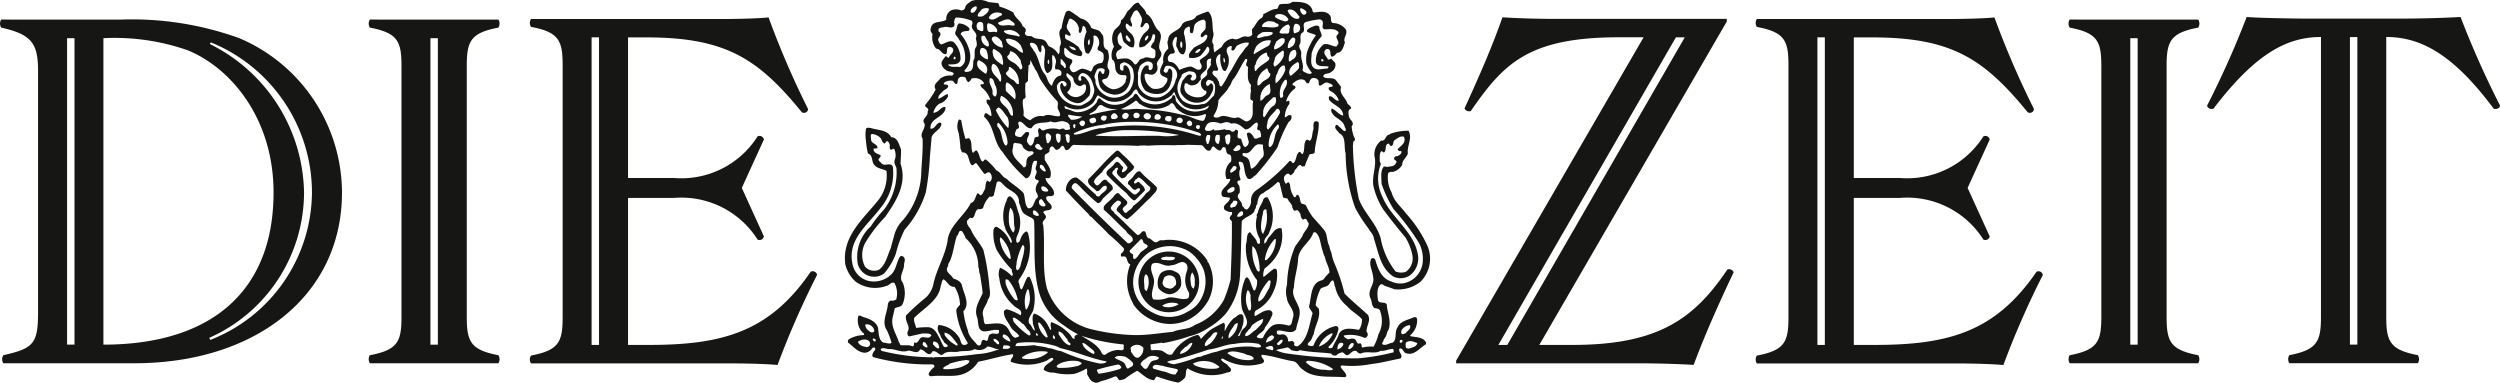 <?xml version="1.0" encoding="UTF-8" standalone="no"?>
<svg
   xmlns:dc="http://purl.org/dc/elements/1.1/"
   xmlns:cc="http://creativecommons.org/ns#"
   xmlns:rdf="http://www.w3.org/1999/02/22-rdf-syntax-ns#"
   xmlns:svg="http://www.w3.org/2000/svg"
   xmlns="http://www.w3.org/2000/svg"
   xmlns:sodipodi="http://sodipodi.sourceforge.net/DTD/sodipodi-0.dtd"
   xmlns:inkscape="http://www.inkscape.org/namespaces/inkscape"
   width="44.46mm"
   height="6.812mm"
   viewBox="0 0 44.46 6.812"
   version="1.1"
   id="svg895"
   inkscape:version="1.0.1 (3bc2e813f5, 2020-09-07, custom)"
   sodipodi:docname="rysunek.svg">
  <defs
     id="defs889" />
  <sodipodi:namedview
     id="base"
     pagecolor="#ffffff"
     bordercolor="#666666"
     borderopacity="1.0"
     inkscape:pageopacity="0.0"
     inkscape:pageshadow="2"
     inkscape:zoom="0.35"
     inkscape:cx="-110.26666"
     inkscape:cy="-32.841565"
     inkscape:document-units="mm"
     inkscape:current-layer="layer1"
     inkscape:document-rotation="0"
     showgrid="false"
     fit-margin-top="0"
     fit-margin-left="0"
     fit-margin-right="0"
     fit-margin-bottom="0"
     inkscape:window-width="1440"
     inkscape:window-height="863"
     inkscape:window-x="0"
     inkscape:window-y="37"
     inkscape:window-maximized="0" />
  <g
     inkscape:label="Warstwa 1"
     inkscape:groupmode="layer"
     id="layer1"
     transform="translate(-135.008,-156.856)">
    <path
       class="b"
       d="m 136.847,157.535 a 3.944,3.944 0 0 1 1.499,0.215 c 0.777,0.318 1.527,1.223 1.527,2.529 0,1.754 -1.106,2.706 -3.026,2.706 z m -1.817,-0.331 a 0.13,0.13 0 0 0 0,0.143 c 0.543,0.122 0.655,0.281 0.655,0.776 v 4.274 c 0,0.569 -0.075,0.654 -0.618,0.776 a 0.132,0.132 0 0 0 0,0.143 h 2.332 c 2.136,0 3.691,-1.191 3.691,-3.037 a 2.994,2.994 0 0 0 -1.826,-2.744 5.634,5.634 0 0 0 -2.107,-0.331 z m 3.709,0.434 0.018,-0.029 a 2.888,2.888 0 0 1 1.799,2.67 2.835,2.835 0 0 1 -1.808,2.622 l -0.019,-0.037 a 2.831,2.831 0 0 0 1.686,-2.585 3,3 0 0 0 -1.677,-2.641 z m -2.538,-0.103 h 0.132 v 5.45 h -0.132 z"
       id="path8"
       style="fill:#161615;fill-rule:evenodd;stroke-width:0.265" />
    <path
       class="b"
       d="m 142.663,157.535 h 0.132 v 5.45 h -0.132 z m -1.077,-0.331 a 0.132,0.132 0 0 0 0,0.143 c 0.496,0.095 0.562,0.244 0.562,0.683 v 4.461 c 0,0.438 -0.065,0.588 -0.562,0.682 a 0.132,0.132 0 0 0 0,0.143 h 2.285 a 0.132,0.132 0 0 0 0,-0.143 c -0.496,-0.095 -0.562,-0.244 -0.562,-0.682 v -4.461 c 0,-0.438 0.065,-0.588 0.562,-0.683 a 0.132,0.132 0 0 0 0,-0.143 z"
       id="path10"
       style="fill:#161615;fill-rule:evenodd;stroke-width:0.265" />
    <path
       class="b"
       d="m 145.529,157.52 h 0.132 v 5.47 h -0.132 z m 4.01,4.224 a 0.079,0.079 0 0 0 -0.113,-0.056 c -0.73,1.068 -1.564,1.302 -2.875,1.302 h -0.374 v -2.614 h 0.815 a 1.603,1.603 0 0 1 1.489,0.741 0.079,0.079 0 0 0 0.112,-0.057 l -0.393,-0.862 0.393,-0.861 a 0.079,0.079 0 0 0 -0.112,-0.056 1.603,1.603 0 0 1 -1.489,0.74 h -0.815 v -2.5 h 0.318 c 1.405,0 1.986,0.365 2.772,1.33 a 0.072,0.072 0 0 0 0.112,-0.056 15.565,15.565 0 0 1 -0.703,-1.63 c -0.14,0.019 -0.59,0.029 -0.758,0.029 h -3.466 a 0.126,0.126 0 0 0 0,0.14 c 0.496,0.093 0.562,0.244 0.562,0.683 v 4.478 c 0,0.44 -0.065,0.59 -0.562,0.684 a 0.125,0.125 0 0 0 0,0.14 h 3.625 c 0.188,0 0.572,0.009 0.759,0.028 a 15.15,15.15 0 0 1 0.703,-1.602 z"
       id="path12"
       style="fill:#161615;fill-rule:evenodd;stroke-width:0.265" />
    <path
       class="b"
       d="m 164.97,157.52 -3.156,5.47 h -0.159 l 3.157,-5.47 z m 0.87,4.177 a 0.087,0.087 0 0 0 -0.113,-0.047 c -0.599,0.89 -1.246,1.34 -2.754,1.34 h -0.59 l 3.334,-5.751 v -0.047 h -3.053 c -0.253,0 -0.665,-0.009 -0.936,-0.029 -0.187,0.535 -0.422,1.068 -0.675,1.621 a 0.09,0.09 0 0 0 0.112,0.046 c 0.572,-0.824 1.002,-1.311 2.632,-1.311 h 0.441 l -3.334,5.751 v 0.047 h 3.203 c 0.337,0 0.683,0.009 1.021,0.028 0.206,-0.552 0.45,-1.096 0.712,-1.649 z"
       id="path14"
       style="fill:#161615;fill-rule:evenodd;stroke-width:0.265" />
    <path
       class="b"
       d="m 167.329,157.52 h 0.132 v 5.47 h -0.132 z m 4.009,4.224 a 0.079,0.079 0 0 0 -0.112,-0.056 c -0.731,1.068 -1.564,1.302 -2.876,1.302 h -0.374 v -2.614 h 0.815 a 1.604,1.604 0 0 1 1.49,0.741 0.079,0.079 0 0 0 0.112,-0.057 l -0.393,-0.862 0.393,-0.861 a 0.079,0.079 0 0 0 -0.112,-0.056 1.604,1.604 0 0 1 -1.49,0.74 h -0.815 v -2.5 h 0.318 c 1.405,0 1.986,0.365 2.773,1.33 a 0.073,0.073 0 0 0 0.113,-0.056 15.68,15.68 0 0 1 -0.703,-1.63 c -0.14,0.019 -0.59,0.029 -0.759,0.029 h -3.466 a 0.128,0.128 0 0 0 0,0.141 c 0.497,0.093 0.562,0.244 0.562,0.683 v 4.478 c 0,0.44 -0.065,0.59 -0.562,0.684 a 0.128,0.128 0 0 0 0,0.14 h 3.625 c 0.187,0 0.571,0.009 0.759,0.028 a 15.198,15.198 0 0 1 0.702,-1.602 z"
       id="path16"
       style="fill:#161615;fill-rule:evenodd;stroke-width:0.265" />
    <path
       class="b"
       d="m 172.893,157.535 h 0.131 v 5.45 h -0.131 z m -1.077,-0.331 a 0.131,0.131 0 0 0 0,0.143 c 0.496,0.095 0.562,0.244 0.562,0.683 v 4.461 c 0,0.438 -0.066,0.588 -0.562,0.682 a 0.132,0.132 0 0 0 0,0.143 h 2.285 a 0.134,0.134 0 0 0 0,-0.143 c -0.497,-0.095 -0.562,-0.244 -0.562,-0.682 v -4.461 c 0,-0.438 0.065,-0.588 0.562,-0.683 a 0.132,0.132 0 0 0 0,-0.143 z"
       id="path18"
       style="fill:#161615;fill-rule:evenodd;stroke-width:0.265" />
    <path
       class="b"
       d="m 176.799,157.515 h 0.132 v 5.47 h -0.132 z m -1.836,-0.357 a 16.293,16.293 0 0 1 -0.703,1.574 c 0,0.047 0.065,0.075 0.113,0.056 0.749,-0.984 1.311,-1.274 1.911,-1.274 v 4.974 c 0,0.439 -0.066,0.589 -0.562,0.684 a 0.132,0.132 0 0 0 0,0.143 h 2.285 a 0.134,0.134 0 0 0 0,-0.143 c -0.497,-0.095 -0.562,-0.245 -0.562,-0.684 v -4.974 c 0.599,0 1.18,0.291 1.91,1.274 0.047,0.019 0.113,-0.009 0.113,-0.056 a 16.534,16.534 0 0 1 -0.702,-1.574 c -0.328,0.019 -0.759,0.029 -1.097,0.029 h -1.61 c -0.226,0 -0.873,-0.01 -1.096,-0.029 z"
       id="path20"
       style="fill:#161615;fill-rule:evenodd;stroke-width:0.265" />
    <path
       class="b"
       d="m 155.969,162.267 a 0.331,0.331 0 0 1 -0.27,0.041 l -0.021,-0.018 a 0.329,0.329 0 0 1 0.26,-0.04 z m -0.079,-0.483 a 0.162,0.162 0 0 1 0.03,0.137 c -0.03,0.031 -0.055,0.066 -0.104,0.069 -0.045,-0.01 -0.097,-0.016 -0.119,-0.059 -0.034,-0.046 0.003,-0.096 0.015,-0.14 a 0.13,0.13 0 0 1 0.178,-0.006 z m -0.469,-0.013 a 0.352,0.352 0 0 1 -0.022,0.262 0.065,0.065 0 0 1 -0.039,-0.062 c 0,-0.074 -0.022,-0.171 0.018,-0.233 0.026,-0.01 0.033,0.025 0.043,0.034 z m 0.833,0.119 c 0.01,0.037 -0.009,0.065 -0.015,0.099 -0.056,-0.019 -0.05,-0.09 -0.059,-0.143 a 0.237,0.237 0 0 1 0.03,-0.147 0.247,0.247 0 0 1 0.043,0.19 z m -0.397,-0.225 a 0.24,0.24 0 0 0 -0.208,0.05 0.311,0.311 0 0 0 -0.04,0.265 0.291,0.291 0 0 0 0.187,0.109 0.231,0.231 0 0 0 0.215,-0.15 0.376,0.376 0 0 0 -0.018,-0.18 c -0.026,-0.056 -0.083,-0.069 -0.135,-0.094 z m 0.257,-0.1 c 0.037,0.069 -0.015,0.131 -0.021,0.196 a 0.409,0.409 0 0 0 0.058,0.296 0.132,0.132 0 0 1 -0.012,0.103 c -0.106,0.047 -0.236,-0.034 -0.355,-0.012 a 0.467,0.467 0 0 1 -0.27,0.03 c -0.064,-0.124 0.049,-0.245 0.01,-0.379 -0.022,-0.078 -0.071,-0.165 -0.028,-0.249 0.123,-0.066 0.218,0.069 0.344,0.022 0.101,0.006 0.197,-0.125 0.276,-0.006 z m -0.205,-0.125 c -0.018,0.053 -0.092,0.044 -0.147,0.044 -0.04,-0.012 -0.083,0.013 -0.106,-0.031 0.019,-0.026 0.062,-0.026 0.093,-0.034 0.055,0.012 0.11,-0.009 0.159,0.022 z m 0.235,-0.118 a 0.665,0.665 0 0 0 -0.717,0.034 0.672,0.672 0 0 0 -0.266,0.476 0.592,0.592 0 0 0 0.328,0.573 0.612,0.612 0 0 0 0.646,-0.01 0.538,0.538 0 0 0 0.169,-0.128 0.647,0.647 0 0 0 0.106,-0.623 0.757,0.757 0 0 0 -0.267,-0.324 z m -0.847,-0.212 -0.199,0.202 c -0.003,0.041 0.034,0.05 0.061,0.069 0.003,0.031 -0.01,0.069 0.021,0.084 0.053,-0.022 0.076,-0.075 0.113,-0.122 l 0.113,-0.084 c 0.049,-0.068 -0.074,-0.05 -0.068,-0.115 -0.012,-0.016 -0.018,-0.041 -0.043,-0.034 z m -0.435,-1.464 c -0.071,0.072 -0.172,0.159 -0.236,0.24 -0.015,0.016 -0.009,0.041 -0.037,0.044 -0.039,0.05 -0.11,0.09 -0.128,0.159 0.083,0.18 0.126,-0.079 0.224,-0.031 0.033,0.053 0.132,0.087 0.11,0.168 l -0.169,0.156 c -0.026,0.034 -0.049,0.096 -0.101,0.084 a 3.199,3.199 0 0 1 -0.324,-0.305 c -0.024,-0.016 -0.049,-0.062 -0.092,-0.043 -0.024,0.022 -0.053,0.05 -0.037,0.09 0.325,0.334 0.661,0.661 0.99,0.972 0.037,0.016 0.067,-0.022 0.089,-0.041 0.018,-0.09 -0.089,-0.106 -0.116,-0.175 -0.135,-0.121 -0.255,-0.256 -0.398,-0.38 v -0.053 c 0.051,-0.075 0.146,-0.128 0.189,-0.2 0.021,-0.019 0.049,-0.056 0.082,-0.034 0.043,0.056 0.108,0.094 0.148,0.149 0.006,0.072 -0.086,0.079 -0.083,0.14 0.022,0.013 0.022,0.068 0.071,0.053 0.034,-0.05 0.095,-0.059 0.114,-0.119 a 0.974,0.974 0 0 0 0.212,-0.2 c 0.026,-0.05 0.111,-0.059 0.092,-0.137 -0.076,-0.053 -0.116,-0.127 -0.198,-0.171 -0.029,0 -0.031,0.031 -0.059,0.034 -0.012,0.026 -0.039,0.038 -0.024,0.071 0.036,0.012 0.053,-0.041 0.086,-0.021 0.043,0.053 0.106,0.079 0.101,0.149 l -0.174,0.172 h -0.03 a 0.575,0.575 0 0 1 -0.12,-0.122 4.743,4.743 0 0 1 -0.349,-0.327 c -0.04,-0.079 0.061,-0.112 0.092,-0.155 0.034,-0.022 0.04,-0.069 0.086,-0.079 0.053,0.01 0.064,0.066 0.104,0.088 0.013,0.034 -0.018,0.05 -0.015,0.081 -0.006,0.006 0.006,0.022 0.015,0.015 a 0.114,0.114 0 0 0 0.083,-0.087 0.881,0.881 0 0 0 -0.172,-0.187 z m 0.102,-0.047 a 1.473,1.473 0 0 1 0.214,0.221 c -0.007,0.069 -0.098,0.1 -0.132,0.153 a 0.097,0.097 0 0 1 -0.095,0.053 c -0.037,-0.037 -0.101,-0.075 -0.074,-0.143 a 0.041,0.041 0 0 0 0.012,-0.037 c -0.012,-0.016 -0.03,-0.003 -0.043,0 -0.012,0.037 -0.073,0.056 -0.052,0.106 0.101,0.112 0.217,0.218 0.325,0.318 0.026,0.022 0.068,0.069 0.105,0.031 0.024,-0.025 0.061,-0.041 0.058,-0.084 -0.009,-0.018 -0.031,-0.012 -0.046,-0.009 -0.076,0.078 -0.113,-0.056 -0.168,-0.077 -0.012,-0.072 0.068,-0.081 0.095,-0.14 0.033,-0.038 0.067,-0.106 0.126,-0.084 0.088,0.109 0.199,0.177 0.291,0.28 0.018,0.072 -0.067,0.119 -0.104,0.175 -0.138,0.122 -0.269,0.278 -0.42,0.392 -0.07,-0.018 -0.12,-0.097 -0.178,-0.143 -0.061,-0.072 0.169,-0.15 0.009,-0.19 a 0.359,0.359 0 0 0 -0.122,0.124 c -0.012,0.056 0.055,0.059 0.061,0.102 0.141,0.122 0.254,0.246 0.405,0.384 0.064,0.025 0.077,-0.103 0.147,-0.051 0.015,0.035 0.015,0.088 0.053,0.113 0.062,-0.003 0.098,0.116 0.178,0.053 0.037,-0.031 0.077,-0.009 0.123,-0.022 a 0.806,0.806 0 0 1 0.751,0.37 c -0.012,0.025 0.021,0.028 0.021,0.044 a 0.737,0.737 0 0 1 0,0.648 0.85,0.85 0 0 1 -0.386,0.368 0.747,0.747 0 0 1 -0.573,0.012 0.794,0.794 0 0 1 -0.382,-0.299 c -0.012,-0.044 -0.043,-0.075 -0.053,-0.118 a 0.778,0.778 0 0 1 0,-0.592 c -0.083,-0.022 -0.031,-0.178 -0.153,-0.134 a 0.044,0.044 0 0 1 -0.012,-0.053 c 0.018,-0.022 0.065,-0.049 0.049,-0.097 a 2.933,2.933 0 0 0 -0.27,-0.252 c -0.082,-0.093 -0.214,-0.209 -0.306,-0.308 -0.036,-0.004 -0.043,-0.053 -0.068,-0.066 -0.128,-0.127 -0.26,-0.267 -0.386,-0.402 a 0.246,0.246 0 0 1 0.106,-0.212 0.125,0.125 0 0 1 0.086,-0.019 c 0.12,0.081 0.22,0.208 0.337,0.299 a 0.047,0.047 0 0 0 0.074,0.028 c 0.031,-0.062 0.163,-0.1 0.114,-0.178 -0.079,-0.025 -0.092,0.1 -0.171,0.093 -0.053,-0.066 -0.185,-0.115 -0.144,-0.215 0.172,-0.168 0.318,-0.349 0.497,-0.503 0.049,-0.016 0.07,0.041 0.105,0.059 z m 0.977,3.822 c 0.04,0.029 -0.019,0.059 -0.021,0.091 -0.086,0.018 -0.156,-0.047 -0.238,-0.053 l -0.163,-0.047 a 0.053,0.053 0 0 1 -0.012,-0.034 c 0.04,-0.062 0.116,-0.018 0.175,-0.018 0.076,0.028 0.174,0.037 0.26,0.062 z m -0.996,-0.043 c 0.012,0.025 -0.015,0.031 -0.025,0.041 a 2.123,2.123 0 0 1 -0.377,0.084 c -0.006,-0.025 -0.03,-0.043 -0.026,-0.072 0.122,-0.037 0.251,-0.068 0.376,-0.093 a 0.079,0.079 0 0 1 0.053,0.041 z m 1.746,-0.003 c 0.009,0.022 -0.025,0.022 -0.04,0.034 a 0.764,0.764 0 0 1 -0.398,-0.056 l -0.031,-0.031 a 0.448,0.448 0 0 1 0.374,-0.009 0.895,0.895 0 0 1 0.095,0.062 z m 2.027,0.047 c -0.049,0.038 -0.119,0.007 -0.177,0.009 a 0.443,0.443 0 0 1 -0.312,-0.137 l 0.03,-0.022 a 0.82,0.82 0 0 1 0.459,0.149 z m -4.476,-0.109 c 0.003,0.028 -0.03,0.025 -0.043,0.043 a 1.114,1.114 0 0 1 -0.37,0.041 c -0.009,-0.007 -0.028,-0.007 -0.03,-0.022 0.006,-0.031 0.036,-0.037 0.053,-0.053 a 0.59,0.59 0 0 1 0.297,-0.047 0.168,0.168 0 0 1 0.095,0.038 z m -1.995,-0.044 c 0.003,0.062 -0.086,0.081 -0.135,0.112 a 0.896,0.896 0 0 1 -0.316,0.04 c -0.012,0 -0.015,-0.015 -0.012,-0.025 a 0.265,0.265 0 0 1 0.095,-0.053 l 0.009,-0.016 a 1.436,1.436 0 0 1 0.307,-0.069 z m 3.371,-0.053 c -0.009,0.05 -0.077,0.041 -0.113,0.059 -0.077,0.022 -0.077,0.221 -0.178,0.106 -0.009,-0.022 -0.03,-0.022 -0.034,-0.047 0.015,-0.065 0.083,-0.084 0.129,-0.128 a 0.199,0.199 0 0 1 0.196,0.009 z m -0.466,0.088 c 0.034,0.071 -0.053,0.078 -0.083,0.109 -0.043,-0.013 -0.036,-0.069 -0.067,-0.097 -0.043,-0.05 -0.123,-0.056 -0.169,-0.1 0.046,-0.047 0.122,-0.028 0.184,-0.018 a 0.505,0.505 0 0 1 0.135,0.106 z m 2.148,-0.088 c 0.015,0.047 -0.043,0.034 -0.067,0.044 a 0.609,0.609 0 0 1 -0.399,-0.124 c 0.079,-0.062 0.206,-0.012 0.3,0.006 0.049,0.037 0.12,0.022 0.166,0.075 z m -3.658,-0.09 a 0.497,0.497 0 0 1 -0.261,0.112 0.638,0.638 0 0 1 -0.189,-0.006 c -0.028,-0.037 0.026,-0.031 0.04,-0.055 a 0.644,0.644 0 0 1 0.402,-0.066 z m 4.345,-0.038 c 0.043,0.004 0.098,0.029 0.138,-0.006 0.183,0.041 0.367,0.037 0.56,0.062 0.012,0.034 0.055,0.04 0.086,0.034 a 0.185,0.185 0 0 1 0.116,-0.056 c 0.037,0.024 0.068,0.077 0.113,0.034 0.04,-0.026 0.077,-0.081 0.135,-0.053 a 0.09,0.09 0 0 0 0.073,0.041 c 0.12,-0.057 0.242,0.018 0.356,-0.05 0.07,0.012 0.138,-0.034 0.214,-0.031 0.018,0.009 0.018,0.034 0.012,0.059 a 3.845,3.845 0 0 1 -0.628,0.106 8.066,8.066 0 0 1 -1.253,-0.084 0.616,0.616 0 0 1 -0.208,-0.062 c 0.061,-0.022 0.132,-0.026 0.193,-0.047 0.043,-0.003 0.055,0.037 0.092,0.053 z m -5.208,-0.024 a 1.203,1.203 0 0 1 -0.397,0.09 5.336,5.336 0 0 1 -0.754,0.053 c -0.018,0.022 -0.046,-0.006 -0.061,0.003 a 3.818,3.818 0 0 1 -0.886,-0.115 c 0.009,-0.007 -0.021,-0.022 -0.006,-0.034 0.039,-0.031 0.095,0.003 0.144,0.003 0.116,-0.006 0.22,0.072 0.34,0.028 0.07,-0.006 0.165,0.075 0.212,-0.022 0.086,-0.006 0.147,0.168 0.221,0.034 0.086,-0.022 0.132,0.115 0.199,0.043 0.067,-0.053 0.172,-0.024 0.248,-0.034 0.096,-0.028 0.215,0.006 0.303,-0.05 a 0.2,0.2 0 0 0 0.227,-0.044 c 0.079,0 0.132,0.053 0.209,0.044 z m 4.871,-0.028 c 0,0.019 0.009,0.056 -0.024,0.047 -0.037,-0.016 -0.096,-0.01 -0.111,-0.047 0.04,-0.016 0.113,-0.053 0.135,0 z m -4.675,-0.006 c -0.024,0.041 -0.083,0.028 -0.123,0.031 -0.021,-0.015 -0.003,-0.047 0.009,-0.065 0.037,0.009 0.093,-0.009 0.114,0.034 z m 2.365,0.009 a 0.179,0.179 0 0 1 -0.086,0.177 c -0.073,0.016 -0.101,-0.069 -0.135,-0.106 0.012,-0.031 -0.021,-0.059 0.009,-0.084 a 0.151,0.151 0 0 1 0.212,0.012 z m 3.741,-0.066 c 0.006,0.038 -0.03,0.069 -0.061,0.087 a 0.031,0.031 0 0 1 -0.036,-0.003 0.144,0.144 0 0 1 0.061,-0.1 c 0.016,0.003 0.034,-0.006 0.037,0.016 z m -1.682,0 c 0.007,0.019 0.061,0.031 0.021,0.056 -0.061,0.019 -0.122,-0.013 -0.189,-0.01 a 1.655,1.655 0 0 0 -0.592,0.094 c -0.076,0.009 -0.156,0.049 -0.233,0.065 -0.036,0.031 -0.092,0.019 -0.132,0.041 a 2.636,2.636 0 0 1 -0.389,0.115 0.309,0.309 0 0 1 -0.122,-0.041 0.261,0.261 0 0 1 0.125,-0.031 c 0.212,-0.059 0.411,-0.121 0.616,-0.19 0.156,-0.016 0.297,-0.093 0.459,-0.1 a 1.136,1.136 0 0 1 0.435,0 z m -1.186,-0.006 a 0.291,0.291 0 0 1 -0.217,0.185 c -0.003,-0.059 0.053,-0.079 0.089,-0.124 0.05,-0.013 0.068,-0.072 0.12,-0.075 l 0.008,0.012 z m -1.74,0.156 -0.01,0.031 c -0.085,-0.034 -0.189,-0.106 -0.205,-0.19 0.006,-0.025 0.037,0.006 0.053,0.009 l 0.142,0.115 c 0.009,0.01 0.009,0.022 0.021,0.035 z m 4.424,-0.137 a 0.147,0.147 0 0 1 -0.105,0.084 c 0.003,-0.047 0.006,-0.103 0.058,-0.119 0.026,0 0.053,0.006 0.047,0.034 z m -7.397,0.018 c 0.01,0.006 -0.006,0.026 -0.003,0.034 a 0.108,0.108 0 0 1 -0.082,-0.056 l 0.009,-0.041 c 0.053,-0.006 0.049,0.031 0.076,0.062 z m 2.369,0.044 c 0.285,0.065 0.533,0.183 0.82,0.236 -0.021,0.037 -0.076,0.037 -0.123,0.037 a 3.226,3.226 0 0 1 -0.689,-0.221 c -0.079,-0.006 -0.141,-0.05 -0.224,-0.053 -0.082,-0.032 -0.166,-0.028 -0.255,-0.053 a 2.518,2.518 0 0 1 -0.333,0.016 c 0.009,-0.022 0.016,-0.053 0.046,-0.056 a 1.701,1.701 0 0 1 0.63,0.044 0.465,0.465 0 0 1 0.126,0.05 z m -2.166,-0.053 c -0.003,0.016 0.018,0.034 0,0.056 -0.04,0.006 -0.074,-0.044 -0.101,-0.069 -0.003,-0.016 -0.009,-0.05 0.021,-0.053 a 0.097,0.097 0 0 1 0.079,0.065 z m 8.511,-0.038 c -0.015,0.069 -0.098,0.081 -0.156,0.1 -0.018,-0.009 -0.043,-0.003 -0.049,-0.028 -0.003,-0.031 -0.013,-0.081 0.024,-0.094 0.067,-0.031 0.122,0.003 0.181,0.022 z m -0.266,-0.034 c 0.006,0.019 -0.015,0.022 -0.025,0.028 h -0.018 c -0.006,-0.016 -0.009,-0.05 0.018,-0.05 0.013,-0.003 0.031,0.003 0.025,0.022 z m -2.132,-0.025 c 0.012,0.041 -0.031,0.075 -0.068,0.097 -0.021,0 -0.037,-0.019 -0.024,-0.038 0.031,-0.022 0.046,-0.065 0.092,-0.059 z m -7.335,0.056 a 0.062,0.062 0 0 1 -0.058,0.075 c -0.059,-0.01 -0.135,-0.026 -0.157,-0.094 0.058,-0.047 0.182,-0.069 0.215,0.019 z m 2.294,-0.01 v 0.031 c -0.036,0.019 -0.052,-0.034 -0.079,-0.041 -0.009,-0.016 -0.028,-0.031 -0.015,-0.053 0.043,0 0.068,0.031 0.095,0.062 z m -2.194,-0.044 c 0.006,0.025 -0.012,0.031 -0.03,0.028 -0.006,-0.016 -0.034,-0.031 -0.018,-0.05 a 0.046,0.046 0 0 1 0.049,0.022 z m 6.168,-0.022 c -0.003,0.004 -0.009,0.004 -0.015,0.004 a 0.058,0.058 0 0 1 0.015,-0.044 c 0.018,0.006 0,0.026 0,0.04 z m -1.764,0.103 c 0.021,0.022 -0.004,0.037 0.009,0.066 -0.003,0.062 -0.079,0.025 -0.123,0.034 a 0.402,0.402 0 0 0 -0.208,0.084 0.053,0.053 0 0 1 -0.062,-0.031 c -0.058,-0.14 -0.227,-0.221 -0.359,-0.305 a 3.477,3.477 0 0 0 0.741,0.152 z m 2.681,-0.137 c -0.007,0.069 -0.099,0.084 -0.144,0.106 a 0.151,0.151 0 0 1 0.098,-0.13 c 0.024,-0.004 0.03,0.012 0.046,0.024 z m -3.901,0.038 c -0.018,0.006 -0.026,-0.01 -0.033,-0.022 l 0.003,-0.048 c 0.018,0.02 0.049,0.035 0.03,0.07 z m -0.79,0.037 v 0.012 a 0.278,0.278 0 0 1 -0.138,-0.084 c 0.007,-0.015 0,-0.041 0.024,-0.044 a 0.151,0.151 0 0 1 0.114,0.116 z m 5.733,-0.125 a 0.402,0.402 0 0 1 -0.246,0.225 0.426,0.426 0 0 1 0.236,-0.238 l 0.01,0.012 z m -5.243,0.026 c -0.003,0.009 -0.015,0.003 -0.021,0.006 -0.015,-0.013 -0.012,-0.035 -0.012,-0.053 0.003,0.016 0.043,0.019 0.033,0.048 z m -1.429,0.155 c 0,0.01 0.003,0.022 -0.01,0.028 a 0.54,0.54 0 0 1 -0.22,-0.191 v -0.041 c 0.113,0.019 0.162,0.125 0.23,0.203 z m 4.623,-0.2 a 0.486,0.486 0 0 1 -0.134,0.196 c -0.031,0.01 -0.053,0.05 -0.089,0.034 -0.01,-0.05 0.037,-0.1 0.073,-0.137 0.05,-0.031 0.077,-0.132 0.151,-0.094 z m -2.663,0.122 c -0.015,0.047 0.086,0.056 0.037,0.1 -0.096,-0.022 -0.147,-0.119 -0.199,-0.2 v -0.047 c 0.079,0.012 0.104,0.093 0.162,0.147 z m 6.085,-0.259 c 0.028,0.072 -0.042,0.093 -0.073,0.143 -0.025,0.006 -0.04,0.024 -0.07,0.016 a 0.067,0.067 0 0 1 -0.003,-0.069 0.185,0.185 0 0 1 0.146,-0.09 z m -9.525,0.1 c -0.003,0.031 -0.031,0.031 -0.058,0.028 -0.049,-0.031 -0.105,-0.069 -0.101,-0.14 a 0.135,0.135 0 0 1 0.159,0.112 z m 6.465,-0.134 a 0.344,0.344 0 0 1 -0.163,0.269 c -0.015,-0.097 0.065,-0.169 0.11,-0.25 0.019,-0.003 0.028,-0.028 0.053,-0.019 z m -3.38,0.243 c -0.009,0.013 -0.034,0.013 -0.039,0 a 0.366,0.366 0 0 1 -0.132,-0.252 c 0.011,-0.01 0.026,0.003 0.036,0.009 a 0.68,0.68 0 0 1 0.135,0.243 z m 3.83,-0.321 c 0.005,0.087 -0.079,0.137 -0.129,0.196 -0.062,0.031 -0.11,0.11 -0.185,0.112 -0.021,-0.044 0.037,-0.075 0.05,-0.106 a 0.217,0.217 0 0 0 0.064,-0.084 0.635,0.635 0 0 1 0.2,-0.118 z m -4.265,0.09 a 0.726,0.726 0 0 1 0.071,0.097 0.116,0.116 0 0 1 0.058,0.084 c 0.003,0.018 -0.024,0.032 -0.04,0.018 a 1.282,1.282 0 0 1 -0.247,-0.221 c -0.026,-0.022 -0.019,-0.056 -0.031,-0.084 a 0.059,0.059 0 0 1 0.039,0 0.577,0.577 0 0 1 0.138,0.106 z m 4.044,-0.508 c -0.012,0.097 0.025,0.165 0,0.259 a 0.039,0.039 0 0 1 -0.031,0.012 0.428,0.428 0 0 1 -0.025,-0.362 c 0.037,0.006 0.04,0.059 0.055,0.09 z m -3.931,-0.009 a 0.361,0.361 0 0 1 -0.053,0.259 c -0.024,0.006 -0.018,-0.022 -0.024,-0.037 a 0.522,0.522 0 0 1 0.039,-0.321 c 0.037,0.009 0.03,0.062 0.037,0.1 z m 4.286,-0.24 a 0.541,0.541 0 0 1 -0.025,0.121 c -0.058,0.087 -0.089,0.196 -0.187,0.24 -0.024,-0.059 0.016,-0.112 0.034,-0.165 a 1.169,1.169 0 0 1 0.144,-0.212 c 0.012,0.003 0.031,-0.006 0.034,0.015 z m 1.146,0.09 a 0.593,0.593 0 0 0 0.208,0.346 c 0.082,0.097 0.183,0.143 0.27,0.237 a 0.311,0.311 0 0 1 -0.053,0.19 c -0.12,-0.016 -0.282,-0.059 -0.356,0.071 -0.021,0.082 -0.089,0.169 -0.113,0.24 a 0.068,0.068 0 0 1 -0.064,0.013 l -0.013,-0.019 a 0.593,0.593 0 0 0 0.181,-0.318 0.05,0.05 0 0 0 -0.043,-0.056 0.54,0.54 0 0 0 -0.399,0.344 c -0.026,0.028 -0.068,0.006 -0.098,0 -0.021,-0.047 0.04,-0.059 0.053,-0.1 0.025,-0.031 0.026,-0.072 0.05,-0.103 0.018,-0.155 0.128,-0.289 0.085,-0.454 a 0.179,0.179 0 0 1 -0.053,-0.056 0.843,0.843 0 0 1 0.088,-0.293 c 0.043,-0.034 0.092,-0.028 0.138,-0.065 0.033,-0.031 0.036,-0.077 0.082,-0.084 0.028,0.031 0.019,0.074 0.034,0.108 z m -5.812,-0.115 a 0.849,0.849 0 0 1 0.169,0.355 c -0.013,0.018 -0.034,0 -0.049,0 a 0.838,0.838 0 0 1 -0.166,-0.284 c 0,-0.026 -0.012,-0.059 0.006,-0.084 z m -0.956,0.121 a 0.643,0.643 0 0 1 0.098,0.318 c -0.031,0.044 -0.076,0.065 -0.064,0.132 a 1.367,1.367 0 0 0 0.199,0.545 c 0.009,0.025 -0.021,0.031 -0.034,0.037 -0.101,0.026 -0.079,-0.093 -0.125,-0.14 a 0.476,0.476 0 0 0 -0.355,-0.212 c -0.043,0.063 0,0.132 0.03,0.185 0.01,0.053 0.053,0.087 0.074,0.134 a 0.169,0.169 0 0 1 0.061,0.053 0.053,0.053 0 0 1 -0.076,0.012 0.847,0.847 0 0 1 -0.065,-0.137 c -0.046,-0.076 -0.089,-0.191 -0.199,-0.206 a 1.359,1.359 0 0 0 -0.227,0.012 c -0.009,-0.059 -0.049,-0.115 -0.033,-0.18 0.168,-0.171 0.441,-0.312 0.471,-0.57 0.018,-0.037 0.015,-0.09 0.049,-0.115 0.07,0.037 0.095,0.14 0.196,0.134 z m 5.353,-0.664 a 0.983,0.983 0 0 1 0.074,0.38 c -0.006,0.026 -0.031,0.012 -0.043,0 a 0.753,0.753 0 0 1 -0.086,-0.436 c 0.025,0.01 0.04,0.038 0.055,0.056 z m -4.121,0.065 c -0.018,0.081 -0.045,0.159 -0.061,0.24 -0.015,0.019 -0.024,0.062 -0.058,0.066 -0.036,-0.037 -0.006,-0.091 -0.009,-0.137 a 1.043,1.043 0 0 1 0.106,-0.311 c 0.053,0.009 0.026,0.099 0.021,0.143 z m 4.483,-0.249 a 0.49,0.49 0 0 1 -0.153,0.361 c -0.012,0.009 -0.034,0.031 -0.043,0.003 a 0.661,0.661 0 0 1 0.177,-0.364 z m -4.714,0.348 c -0.006,0.006 -0.015,0 -0.025,0.003 a 0.618,0.618 0 0 1 -0.171,-0.346 c 0.012,-0.006 -0.003,-0.031 0.018,-0.034 a 0.595,0.595 0 0 1 0.178,0.377 z m 5.545,-0.143 a 0.462,0.462 0 0 0 0.043,0.119 c 0.015,0.097 0.076,0.171 0.079,0.271 l -0.079,0.084 a 0.104,0.104 0 0 1 -0.061,0.056 c -0.199,0.047 -0.178,0.299 -0.223,0.461 0.002,0.047 0.054,0.084 0.063,0.128 -0.063,0.202 -0.079,0.455 -0.262,0.582 -0.028,0.003 -0.061,0 -0.068,-0.028 a 0.035,0.035 0 0 0 -0.009,-0.047 c -0.026,-0.044 -0.074,0.012 -0.098,-0.019 a 0.112,0.112 0 0 0 -0.061,-0.11 c -0.046,-0.022 -0.101,0.022 -0.135,-0.022 -0.012,-0.028 0.003,-0.062 0.034,-0.053 0.106,0 0.233,0.074 0.306,-0.019 0.018,-0.137 0.11,-0.277 0.036,-0.42 -0.036,-0.1 -0.126,-0.2 -0.074,-0.33 0.006,-0.18 0.068,-0.336 0.074,-0.517 0.025,-0.19 0.202,-0.274 0.266,-0.442 0.009,-0.028 0.046,-0.022 0.061,-0.003 0.07,0.078 0.07,0.206 0.107,0.308 z m -6.349,-0.221 a 0.673,0.673 0 0 1 0.226,0.515 c 0.022,0.037 0.007,0.09 0.031,0.13 0.016,0.112 0.037,0.218 0.046,0.333 -0.055,0.134 -0.159,0.271 -0.098,0.43 0.031,0.087 -0.003,0.221 0.11,0.249 0.095,0.009 0.187,-0.044 0.279,-0.019 0,0.019 0.006,0.053 -0.021,0.062 -0.047,0.009 -0.09,-0.018 -0.126,0.009 -0.07,0.01 -0.018,0.169 -0.113,0.1 -0.089,-0.006 -0.018,0.128 -0.122,0.094 -0.068,-0.084 -0.156,-0.153 -0.172,-0.265 a 1.421,1.421 0 0 1 -0.079,-0.339 c 0.126,-0.125 0.006,-0.309 -0.024,-0.452 -0.015,-0.074 -0.089,-0.109 -0.156,-0.128 -0.037,-0.078 -0.166,-0.121 -0.092,-0.222 -0.003,-0.04 0.018,-0.059 0.033,-0.09 0.061,-0.143 0.074,-0.302 0.122,-0.445 0.04,-0.019 0.024,-0.116 0.092,-0.085 a 0.468,0.468 0 0 1 0.064,0.121 z m 4.933,-0.418 a 0.106,0.106 0 0 1 -0.086,0.038 l -0.021,-0.007 a 0.155,0.155 0 0 1 0.074,-0.09 c 0.039,-0.003 0.036,0.026 0.034,0.059 z m -3.63,0.013 c -0.03,0.026 -0.061,-0.003 -0.092,-0.012 a 0.092,0.092 0 0 1 -0.013,-0.059 c 0.013,-0.031 0.043,-0.012 0.059,0 0.018,0.022 0.043,0.037 0.046,0.071 z m 4.056,-0.012 a 0.665,0.665 0 0 1 -0.07,0.344 c -0.062,-0.081 -0.026,-0.221 -0.013,-0.321 0.024,-0.044 -0.003,-0.13 0.074,-0.115 l 0.009,0.093 z m -4.491,0.212 a 0.108,0.108 0 0 1 -0.022,0.106 0.337,0.337 0 0 1 -0.076,-0.234 0.544,0.544 0 0 1 0.024,-0.208 c 0.083,0.071 0.058,0.215 0.073,0.336 z m 3.965,-0.43 a 0.106,0.106 0 0 1 -0.053,0.081 c -0.024,-0.006 -0.053,0.031 -0.073,0 -0.01,-0.053 0.045,-0.069 0.058,-0.112 0.028,0.004 0.068,-0.009 0.068,0.031 z m -3.413,0.037 -0.003,0.028 a 0.089,0.089 0 0 1 -0.095,-0.022 0.071,0.071 0 0 1 -0.012,-0.075 c 0.006,-0.016 0.036,-0.041 0.053,-0.012 0.025,0.028 0.037,0.056 0.059,0.081 z m 3.36,-0.252 a 0.123,0.123 0 0 1 -0.11,0.041 c -0.022,-0.003 -0.012,-0.025 -0.016,-0.037 0.028,-0.041 0.156,-0.115 0.125,-0.003 z m -3.309,0.003 c -0.009,0.031 -0.058,0.016 -0.086,0.012 a 0.062,0.062 0 0 1 -0.034,-0.081 c 0.045,-0.019 0.101,0.022 0.119,0.069 z m 4.118,-0.115 0.056,0.233 c 0.024,0.022 0.055,0.016 0.082,0.026 0.019,0.059 0.089,0.102 0.083,0.162 0.021,0.018 0.012,0.056 0.053,0.053 0.056,-0.034 0.071,0.038 0.092,0.056 0.004,0.041 0.013,0.09 0.053,0.103 0.061,-0.05 0.067,0.043 0.095,0.065 -0.003,0.094 -0.089,0.144 -0.113,0.228 -0.04,0.068 -0.089,0.121 -0.132,0.19 a 1.822,1.822 0 0 0 -0.141,0.672 0.442,0.442 0 0 0 -0.003,0.243 c 0.012,0.128 0.156,0.209 0.106,0.356 -0.018,0.046 -0.008,0.121 -0.073,0.13 -0.107,-0.025 -0.236,-0.056 -0.325,0.028 a 0.551,0.551 0 0 0 -0.135,0.193 0.127,0.127 0 0 1 -0.111,-0.018 c 0.034,-0.069 0.129,-0.085 0.15,-0.172 a 0.893,0.893 0 0 0 0.129,-0.224 0.063,0.063 0 0 0 -0.055,-0.081 c -0.105,0 -0.171,0.069 -0.255,0.106 a 0.096,0.096 0 0 1 0.016,-0.1 0.661,0.661 0 0 0 0.315,-0.34 0.669,0.669 0 0 0 0.059,-0.377 0.037,0.037 0 0 0 -0.059,-0.019 c -0.067,0.047 -0.106,0.087 -0.168,0.134 h -0.013 a 0.266,0.266 0 0 1 0.025,-0.147 0.838,0.838 0 0 0 0.187,-0.19 0.68,0.68 0 0 0 0.122,-0.455 c -0.012,-0.019 0.01,-0.062 -0.021,-0.069 -0.104,-0.016 -0.147,0.097 -0.208,0.153 -0.037,0.037 -0.04,0.09 -0.083,0.122 -0.03,-0.097 0.067,-0.128 0.086,-0.209 a 0.659,0.659 0 0 0 -0.031,-0.614 0.066,0.066 0 0 0 -0.077,0.034 c -0.018,0.069 -0.073,0.134 -0.083,0.19 l -0.012,0.018 c 0.015,0.031 -0.039,0.053 -0.018,0.097 a 0.522,0.522 0 0 0 0.053,0.402 c -0.006,0.028 0.016,0.072 -0.018,0.087 -0.046,-0.009 -0.034,-0.062 -0.061,-0.087 l -0.098,-0.125 c -0.074,0.034 -0.043,0.143 -0.071,0.212 a 0.919,0.919 0 0 0 0.196,0.642 0.312,0.312 0 0 1 -0.037,0.183 h -0.021 c -0.043,-0.069 -0.053,-0.168 -0.107,-0.227 -0.026,-0.016 -0.049,0.019 -0.055,0.044 a 0.928,0.928 0 0 0 -0.049,0.501 c 0.024,0.109 0.169,0.252 0.034,0.358 a 0.205,0.205 0 0 0 -0.067,0.119 c -0.01,0.009 -0.021,0.026 -0.037,0.015 0.022,-0.056 0.068,-0.106 0.074,-0.159 a 0.341,0.341 0 0 0 0.019,-0.199 c -0.058,-0.079 -0.116,0.028 -0.169,0.043 a 0.698,0.698 0 0 0 -0.156,0.231 c -0.016,-0.053 0.021,-0.119 -0.022,-0.15 a 1.982,1.982 0 0 0 -0.238,0.128 1.6,1.6 0 0 0 -0.166,0.159 c -0.018,-0.026 -0.025,-0.062 -0.061,-0.072 a 0.734,0.734 0 0 0 -0.451,0.346 c -0.092,0.037 -0.134,-0.065 -0.217,-0.071 a 0.593,0.593 0 0 0 -0.147,0 c -0.031,-0.022 -0.009,-0.065 -0.025,-0.103 0.064,-0.016 0.135,-0.016 0.196,-0.034 l 0.031,0.009 a 3.115,3.115 0 0 0 0.475,-0.124 1.023,1.023 0 0 0 0.337,-0.15 1.286,1.286 0 0 0 0.3,-0.246 1.24,1.24 0 0 0 0.258,-0.714 c 0.015,-0.302 0.018,-0.623 0.03,-0.935 0.059,-0.087 0.223,-0.102 0.233,-0.212 0.034,-0.028 0.003,-0.056 0.04,-0.084 0.012,-0.079 0.026,-0.178 0.108,-0.202 a 0.473,0.473 0 0 1 0.091,-0.062 1.503,1.503 0 0 0 0.165,-0.134 c 0.026,-0.012 0.034,0.025 0.043,0.031 z m -4.89,0.037 c 0.095,0.094 0.26,0.119 0.251,0.296 0.04,0.081 0.034,0.175 0.135,0.221 0.048,0.038 0.138,0.044 0.135,0.122 0.018,0.455 -0.03,0.916 0.111,1.324 a 1.058,1.058 0 0 0 0.417,0.514 1.785,1.785 0 0 0 0.251,0.159 c -0.024,0.007 -0.058,0.017 -0.061,0.048 -0.003,0.012 0.005,0.024 -0.003,0.031 -0.037,0 -0.047,-0.035 -0.061,-0.057 a 0.811,0.811 0 0 0 -0.35,-0.24 c -0.026,0.041 0,0.1 -0.003,0.137 -0.033,0.003 -0.026,-0.041 -0.049,-0.062 a 0.418,0.418 0 0 0 -0.251,-0.227 c -0.039,0.031 -0.03,0.106 -0.025,0.159 0,0.053 0.037,0.093 0.032,0.147 -0.043,-0.031 -0.053,-0.097 -0.098,-0.131 -0.037,-0.097 0.064,-0.171 0.079,-0.258 a 0.847,0.847 0 0 0 -0.071,-0.57 l -0.034,0.003 c -0.049,0.069 -0.064,0.155 -0.106,0.221 -0.043,-0.016 -0.03,-0.071 -0.049,-0.106 -0.031,-0.062 0.034,-0.099 0.049,-0.143 a 0.924,0.924 0 0 0 0.11,-0.758 c -0.009,-0.009 -0.012,-0.024 -0.031,-0.024 -0.071,0.037 -0.088,0.109 -0.12,0.181 a 0.091,0.091 0 0 1 -0.043,0.022 c -0.033,-0.059 0,-0.115 0.021,-0.165 a 0.535,0.535 0 0 0 -0.005,-0.402 c -0.026,-0.087 -0.046,-0.203 -0.135,-0.259 -0.058,-0.007 -0.056,0.065 -0.077,0.1 a 0.66,0.66 0 0 0 -0.009,0.476 c 0.034,0.091 0.101,0.143 0.116,0.238 -0.009,0.015 -0.03,0.006 -0.034,-0.01 a 0.516,0.516 0 0 0 -0.236,-0.262 c -0.031,-0.009 -0.049,0.022 -0.058,0.044 a 0.751,0.751 0 0 0 0.055,0.364 1.838,1.838 0 0 0 0.273,0.355 c -0.016,0.044 0.043,0.079 -0.003,0.112 a 0.618,0.618 0 0 0 -0.209,-0.149 0.276,0.276 0 0 0 -0.012,0.193 0.736,0.736 0 0 0 0.251,0.476 c 0.043,0.056 0.178,0.075 0.126,0.178 a 0.953,0.953 0 0 0 -0.236,-0.106 c -0.025,-0.006 -0.04,0.016 -0.058,0.025 -0.018,0.112 0.074,0.197 0.117,0.286 0.037,0.069 0.113,0.097 0.15,0.159 -0.013,0.031 -0.046,0.022 -0.067,0.037 -0.083,-0.034 -0.099,-0.14 -0.156,-0.197 -0.095,-0.099 -0.257,-0.047 -0.38,-0.047 -0.034,-0.041 -0.021,-0.1 -0.037,-0.146 -0.03,-0.125 0.068,-0.185 0.086,-0.293 0.061,-0.062 0.03,-0.175 0.024,-0.256 a 4.117,4.117 0 0 0 -0.104,-0.622 c -0.058,-0.125 -0.171,-0.234 -0.221,-0.362 -0.026,-0.047 -0.092,-0.097 -0.064,-0.169 0.022,-0.015 0.043,-0.062 0.077,-0.037 0.052,-0.01 0.049,-0.068 0.068,-0.102 a 0.087,0.087 0 0 1 0.045,-0.059 c 0.04,0.003 0.089,0.003 0.096,-0.044 a 0.439,0.439 0 0 1 0.113,-0.181 0.056,0.056 0 0 0 0.071,-0.021 c 0.015,-0.078 0.037,-0.153 0.053,-0.233 0.064,-0.047 0.101,0.04 0.147,0.071 z m 4.121,-0.336 c -0.003,0.056 -0.058,0.072 -0.092,0.097 h -0.016 c -0.024,-0.05 0.03,-0.072 0.043,-0.109 a 0.043,0.043 0 0 1 0.064,0.013 z m -3.395,0.05 a 0.037,0.037 0 0 1 -0.009,0.028 c -0.047,-0.009 -0.064,-0.041 -0.095,-0.069 0.003,-0.022 -0.009,-0.044 0.018,-0.053 0.052,0.003 0.061,0.059 0.086,0.093 z m 3.466,-0.402 c 0,0.034 -0.024,0.049 -0.053,0.059 -0.029,0.01 -0.07,0.012 -0.079,-0.022 0.037,-0.019 0.065,-0.106 0.123,-0.068 l 0.009,0.031 z m -1.81,-0.031 a 0.885,0.885 0 0 1 0.167,0 4.392,4.392 0 0 1 0.46,-0.007 c 0.083,-0.009 0.156,0 0.238,-0.009 l 0.254,0.007 c 0.053,0.028 0.074,0.121 0.15,0.093 0.028,-0.026 0.019,-0.062 0.059,-0.072 0.037,0.024 0.067,0.074 0.12,0.074 0.036,-0.019 0.03,-0.084 0.089,-0.053 0.026,0.044 0.006,0.125 0.083,0.125 0.031,0.025 0.026,0.081 0.021,0.122 a 0.278,0.278 0 0 0 -0.082,0.312 h 0.068 c -0.013,0.097 -0.132,0.146 -0.157,0.237 0,0.034 0,0.072 0.036,0.081 l 0.114,0.015 c 0,0.097 -0.144,0.113 -0.098,0.21 a 0.185,0.185 0 0 0 0.132,0.044 c 0.009,0.012 0.003,0.031 0,0.049 -0.026,0.022 -0.049,0.053 -0.03,0.084 l 0.03,0.031 c 0.006,0.349 -0.009,0.688 -0.022,1.038 a 2.5,2.5 0 0 1 -0.12,0.361 0.994,0.994 0 0 1 -0.514,0.445 c -0.111,0.088 -0.27,0.066 -0.397,0.125 -0.208,0.016 -0.438,0.06 -0.668,0.056 a 3.545,3.545 0 0 1 -0.82,-0.115 1.122,1.122 0 0 1 -0.745,-0.71 c -0.095,-0.346 -0.031,-0.76 -0.068,-1.131 -0.043,-0.084 0.073,-0.1 0.043,-0.168 l -0.043,-0.059 c 0.03,-0.059 0.132,-0.01 0.15,-0.084 0.006,-0.079 -0.113,-0.106 -0.095,-0.19 0.042,-0.034 0.125,0.015 0.138,-0.059 -0.003,-0.119 -0.122,-0.156 -0.15,-0.258 v -0.019 c 0.025,-0.003 0.065,0.019 0.083,-0.018 0.037,-0.132 -0.05,-0.212 -0.101,-0.309 0.006,-0.034 -0.01,-0.065 0.012,-0.093 0.026,-0.016 0.064,-0.028 0.076,-0.062 a 0.073,0.073 0 0 1 0.026,-0.075 c 0.062,-0.031 0.062,0.1 0.132,0.041 0.037,-0.003 0.059,-0.102 0.101,-0.034 0.007,0.019 0.013,0.043 0.034,0.053 0.067,0.006 0.076,-0.074 0.135,-0.093 0.389,0.019 0.769,-0.003 1.156,0.019 z m 2.209,-0.009 c -0.01,0.072 0.036,0.146 -0.003,0.212 -0.074,0.062 -0.117,0.185 -0.209,0.206 -0.026,-0.069 -0.012,-0.169 -0.092,-0.206 -0.021,-0.012 -0.05,-0.012 -0.061,-0.041 -0.003,-0.019 0.006,-0.025 0.018,-0.034 0.151,0.041 0.153,-0.149 0.279,-0.155 0.018,0.012 0.051,-0.01 0.068,0.019 z m -3.926,0.046 c 0.013,0.019 -0.009,0.028 -0.021,0.038 a 0.123,0.123 0 0 1 -0.105,-0.05 c -0.009,-0.024 0.013,-0.046 0.031,-0.056 0.055,-0.016 0.058,0.062 0.095,0.068 z m -0.352,-0.037 c 0.009,0.046 0.053,0.071 0.095,0.096 0.037,0.016 0.088,-0.018 0.104,0.031 -0.018,0.053 -0.095,0.047 -0.116,0.106 -0.031,0.047 0.012,0.147 -0.062,0.153 -0.086,-0.113 -0.238,-0.191 -0.19,-0.353 0.009,-0.028 -0.009,-0.079 0.04,-0.084 0.043,0.015 0.106,0 0.128,0.05 z m 3.339,-0.175 a 0.354,0.354 0 0 1 -0.034,0.143 c -0.043,0.012 -0.024,-0.037 -0.043,-0.053 a 0.127,0.127 0 0 1 0.025,-0.106 c 0.018,0 0.043,-0.006 0.053,0.016 z m 0.166,-0.016 a 0.259,0.259 0 0 1 -0.018,0.159 c -0.026,0.006 -0.046,-0.022 -0.055,-0.041 a 0.147,0.147 0 0 1 0.009,-0.109 c 0.016,-0.022 0.037,-0.006 0.064,-0.01 z m 0.188,0.087 a 0.119,0.119 0 0 1 -0.031,0.084 c -0.067,-0.003 -0.043,-0.084 -0.062,-0.128 a 0.07,0.07 0 0 1 0.062,-0.053 c 0.048,-0.006 0.034,0.062 0.031,0.097 z m -2.853,-0.062 c -0.006,0.041 0.009,0.087 -0.018,0.116 -0.059,-0.01 -0.037,-0.09 -0.061,-0.132 0.015,-0.044 0.079,-0.019 0.079,0.015 z m -0.163,0 c 0.003,0.044 0.003,0.097 -0.034,0.116 -0.039,-0.016 -0.046,-0.079 -0.049,-0.128 -0.006,-0.025 0.012,-0.025 0.021,-0.041 0.025,0.009 0.077,0.009 0.061,0.053 z m -0.169,-0.003 a 0.142,0.142 0 0 1 -0.053,0.128 l -0.024,-0.013 c 0,-0.056 -0.04,-0.121 0,-0.165 a 0.074,0.074 0 0 1 0.076,0.05 z m 2.279,-0.022 a 1.058,1.058 0 0 1 -0.346,0.016 c -0.383,-0.006 -0.732,0.019 -1.124,-0.003 l -0.016,-0.009 a 2.137,2.137 0 0 1 0.469,-0.088 4.585,4.585 0 0 1 1.017,0.085 z m 0.37,-0.156 c -0.009,0.019 0,0.037 -0.021,0.049 -0.022,0.007 -0.034,-0.009 -0.049,-0.018 -0.003,-0.026 0,-0.044 0.024,-0.05 0.019,0 0.04,0 0.046,0.019 z m 1.4,0.034 a 0.312,0.312 0 0 0 -0.065,0.134 c -0.018,0.072 -0.024,0.162 -0.086,0.202 -0.022,0.007 -0.022,-0.015 -0.028,-0.024 a 0.497,0.497 0 0 1 0.165,-0.38 0.063,0.063 0 0 1 0.013,0.069 z m -3.622,-0.003 a 0.026,0.026 0 0 1 -0.021,0.003 c -0.009,-0.022 -0.024,-0.047 0,-0.069 0.046,-0.009 0.021,0.047 0.021,0.066 z m -1.357,-0.087 a 0.547,0.547 0 0 1 0.157,0.349 c -0.004,0.022 -0.01,0.062 -0.043,0.046 -0.074,-0.099 -0.046,-0.242 -0.135,-0.33 -0.009,-0.016 -0.003,-0.037 -0.006,-0.056 0.01,-0.003 0.015,-0.016 0.026,-0.009 z m 4.038,-0.016 a 0.151,0.151 0 0 1 0.098,0.028 c 0.106,-0.031 0.175,0.047 0.248,0.102 0.095,0 0.125,-0.099 0.205,-0.124 0.061,0.044 -0.053,0.134 0.053,0.141 a 0.246,0.246 0 0 1 0.022,0.118 c -0.043,0.006 -0.086,0.05 -0.126,0.016 a 0.171,0.171 0 0 0 -0.079,-0.094 c -0.021,-0.003 -0.047,0.003 -0.047,0.025 a 1.085,1.085 0 0 0 0.034,0.132 0.102,0.102 0 0 1 -0.061,0.099 c -0.046,-0.009 -0.046,-0.077 -0.067,-0.108 a 0.037,0.037 0 0 0 -0.025,-0.044 c -0.11,0.003 0.026,-0.165 -0.086,-0.156 a 0.053,0.053 0 0 1 -0.07,0.031 c -0.026,-0.044 -0.086,-0.012 -0.12,-0.041 a 0.747,0.747 0 0 1 -0.184,0.022 c 0,-0.01 -0.01,-0.017 -0.015,-0.022 a 0.151,0.151 0 0 1 -0.129,0.028 c -0.049,-0.032 0,-0.075 0.009,-0.106 0.058,-0.075 0.171,-0.05 0.245,-0.022 l 0.095,-0.025 z m -0.487,0.185 a 0.064,0.064 0 0 1 0.049,0.044 c -0.018,0.025 -0.059,0.006 -0.083,0 a 3.662,3.662 0 0 0 -1.609,-0.134 c -0.042,0.026 -0.104,0.003 -0.15,0.022 -0.141,0.022 -0.263,0.097 -0.408,0.106 -0.008,-0.006 -0.018,-0.012 -0.015,-0.025 a 1.728,1.728 0 0 1 0.491,-0.147 2.544,2.544 0 0 1 0.551,-0.056 3.45,3.45 0 0 1 1.173,0.19 z m -2.289,-0.121 c -0.003,0.025 0.009,0.037 0.006,0.062 a 0.171,0.171 0 0 1 -0.089,0.012 c -0.022,-0.038 -0.064,-0.022 -0.098,-0.007 a 0.412,0.412 0 0 0 -0.288,0.017 c -0.04,0.009 -0.071,-0.088 -0.092,-0.01 -0.012,0.047 0.028,0.081 0,0.122 -0.024,0.003 -0.055,0.003 -0.067,0.031 -0.007,0.044 -0.016,0.103 -0.062,0.128 -0.036,-0.003 -0.046,-0.038 -0.065,-0.062 -0.036,-0.075 0.111,-0.19 -0.026,-0.181 l -0.085,0.09 c -0.037,-0.003 -0.079,-0.003 -0.104,-0.034 -0.013,-0.044 0.016,-0.074 0.024,-0.106 0.016,-0.009 0.037,-0.009 0.043,-0.031 0.009,-0.037 -0.043,-0.09 0.016,-0.106 0.083,0.022 0.11,0.132 0.208,0.119 0.074,-0.134 0.217,-0.075 0.344,-0.122 0.083,0.053 0.171,-0.034 0.255,0.009 a 0.106,0.106 0 0 1 0.082,0.069 z m 2.175,-0.056 c 0.006,0.031 -0.006,0.062 -0.039,0.062 -0.029,0.006 -0.037,-0.022 -0.056,-0.041 a 0.06,0.06 0 0 1 0.034,-0.053 c 0.033,-0.013 0.046,0.016 0.061,0.031 z m -1.905,-0.006 a 0.066,0.066 0 0 1 -0.033,0.069 c -0.043,0.006 -0.053,-0.028 -0.068,-0.053 a 0.11,0.11 0 0 1 0.039,-0.044 c 0.028,-0.006 0.059,0 0.061,0.028 z m 0.196,-0.047 c 0.018,0.05 -0.033,0.056 -0.061,0.066 a 0.053,0.053 0 0 1 -0.049,-0.075 c 0.031,-0.019 0.101,-0.047 0.11,0.009 z m 1.542,0 c 0.009,0.031 -0.012,0.047 -0.031,0.062 a 0.093,0.093 0 0 1 -0.07,-0.019 c -0.016,-0.022 -0.009,-0.041 0.006,-0.062 a 0.06,0.06 0 0 1 0.095,0.019 z m -0.2,-0.041 c 0.009,0.034 0,0.069 -0.036,0.075 -0.034,0 -0.068,-0.01 -0.077,-0.044 -0.003,-0.025 0.019,-0.041 0.031,-0.053 0.026,0.003 0.071,-0.012 0.083,0.022 z m -1.152,0.006 a 0.061,0.061 0 0 1 -0.033,0.053 0.06,0.06 0 0 1 -0.071,-0.038 0.061,0.061 0 0 1 0.053,-0.053 c 0.021,0.006 0.061,0 0.051,0.038 z m -0.435,-0.019 a 0.295,0.295 0 0 1 -0.199,0.056 c -0.016,-0.031 -0.067,-0.05 -0.043,-0.09 a 2.097,2.097 0 0 0 0.242,0.034 z m 1.4,0 a 0.053,0.053 0 0 1 -0.058,0.056 c -0.021,-0.003 -0.059,-0.003 -0.055,-0.037 a 0.062,0.062 0 0 1 0.043,-0.062 0.065,0.065 0 0 1 0.07,0.044 z m -0.177,-0.012 a 0.057,0.057 0 0 1 -0.031,0.056 0.072,0.072 0 0 1 -0.095,-0.034 c -0.015,-0.037 0.018,-0.059 0.043,-0.069 a 0.072,0.072 0 0 1 0.083,0.047 z m -0.592,0.003 c 0.01,0.041 -0.026,0.041 -0.053,0.056 -0.018,-0.009 -0.043,0.006 -0.056,-0.015 -0.026,-0.038 0.007,-0.075 0.037,-0.09 0.037,-0.006 0.058,0.022 0.07,0.05 z m 0.199,-0.018 a 0.097,0.097 0 0 1 -0.046,0.069 c -0.026,0 -0.061,0 -0.068,-0.028 -0.015,-0.037 0.01,-0.062 0.04,-0.077 a 0.058,0.058 0 0 1 0.074,0.037 z m 0.178,0.041 c -0.016,0.019 -0.046,0.012 -0.068,0.012 a 0.05,0.05 0 0 1 -0.018,-0.075 c 0.033,-0.049 0.141,0 0.086,0.062 z m 2.503,-0.066 a 1.602,1.602 0 0 1 -0.202,0.283 c -0.049,-0.022 -0.015,-0.093 -0.012,-0.134 0.012,-0.093 0.104,-0.15 0.153,-0.221 0.039,-0.046 0.086,0.029 0.061,0.072 z m -4.838,0.062 a 0.311,0.311 0 0 1 0.012,0.197 1.227,1.227 0 0 1 -0.212,-0.302 c -0.015,-0.034 0.022,-0.05 0.034,-0.069 0.079,0.031 0.107,0.115 0.166,0.174 z m 1.884,-0.143 c 0.018,0.003 0.043,-0.003 0.061,0.006 a 4.636,4.636 0 0 0 -0.475,0.096 h -0.013 c 0.006,-0.037 0.056,-0.034 0.077,-0.062 0.064,-0.021 0.071,-0.14 0.15,-0.106 a 0.397,0.397 0 0 0 0.199,0.066 z m 0.472,-0.09 a 0.478,0.478 0 0 0 0.521,0.016 c 0.079,-0.097 0.098,0.062 0.15,0.081 a 0.455,0.455 0 0 0 0.478,0.084 c 0.015,-0.006 0.021,0.003 0.026,0.016 -0.016,0.037 -0.016,0.084 -0.056,0.103 -0.135,-0.013 -0.238,-0.097 -0.373,-0.109 a 3.285,3.285 0 0 0 -0.733,-0.099 c -0.116,-0.022 -0.245,0.025 -0.352,-0.003 a 0.961,0.961 0 0 0 0.263,-0.15 c 0.04,0.01 0.04,0.047 0.074,0.062 z m 2.414,-0.103 a 0.128,0.128 0 0 1 -0.03,0.128 c -0.086,0.047 -0.117,0.137 -0.172,0.208 -0.04,-0.006 -0.016,-0.062 -0.022,-0.093 0.009,-0.124 0.105,-0.184 0.181,-0.261 0.015,0.002 0.047,-0.01 0.043,0.018 z m -4.673,0.255 c 0,0.022 0.006,0.05 -0.015,0.059 -0.036,-0.012 -0.042,-0.056 -0.061,-0.081 -0.031,-0.102 -0.212,-0.149 -0.132,-0.277 a 0.357,0.357 0 0 1 0.207,0.299 z m 2.246,-0.33 a 0.403,0.403 0 0 0 0.429,0.109 0.596,0.596 0 0 0 0.15,-0.091 c 0.012,-0.012 0.022,-0.043 0.046,-0.053 a 0.52,0.52 0 0 0 0.178,0.256 0.426,0.426 0 0 0 0.435,-0.016 c -0.012,0.084 -0.113,0.084 -0.177,0.102 a 0.415,0.415 0 0 1 -0.405,-0.177 c -0.018,-0.034 0,-0.09 -0.039,-0.109 -0.037,-0.009 -0.026,0.041 -0.046,0.05 a 0.431,0.431 0 0 1 -0.46,0.079 c -0.076,-0.018 -0.111,-0.093 -0.153,-0.147 -0.053,-0.025 -0.053,0.041 -0.086,0.06 -0.071,0.031 -0.119,0.109 -0.205,0.115 a 0.362,0.362 0 0 1 -0.368,-0.103 c -0.046,0 -0.043,0.053 -0.061,0.079 a 0.436,0.436 0 0 1 -0.31,0.168 c -0.089,0.013 -0.146,-0.049 -0.229,-0.056 -0.021,-0.003 -0.024,-0.028 -0.031,-0.041 l 0.013,-0.012 a 0.402,0.402 0 0 0 0.456,-0.022 c 0.068,-0.038 0.079,-0.116 0.126,-0.169 a 1.468,1.468 0 0 0 0.175,0.097 0.407,0.407 0 0 0 0.435,-0.125 c 0.016,-0.031 0.037,-0.069 0.073,-0.078 0.028,0.022 0.028,0.062 0.055,0.084 z m 2.323,-0.181 c -0.006,0.069 0.046,0.168 -0.046,0.203 -0.055,0.019 -0.068,0.087 -0.122,0.097 a 0.279,0.279 0 0 1 0.169,-0.299 z m -4.569,0.066 a 0.25,0.25 0 0 1 0.037,0.212 c -0.059,-0.056 -0.111,-0.097 -0.166,-0.156 0.006,-0.044 -0.015,-0.109 0.019,-0.149 a 0.262,0.262 0 0 1 0.11,0.093 z m 4.866,-0.137 c 0.039,0.125 -0.091,0.165 -0.058,0.287 -0.009,0.022 -0.033,0.041 -0.055,0.029 a 0.36,0.36 0 0 1 0.086,-0.318 l 0.026,0.003 z m 0.566,0.019 c 0.016,0.026 -0.012,0.072 0.028,0.084 0.055,-0.009 0.079,-0.075 0.144,-0.05 0.031,0.016 0.083,0.019 0.083,0.059 -0.021,0.026 -0.067,0 -0.073,0.037 0,0.053 0.058,0.053 0.086,0.084 a 0.278,0.278 0 0 1 0.095,0.137 c -0.067,0.016 -0.105,-0.091 -0.169,-0.077 -0.015,0.012 -0.008,0.04 -0.006,0.056 0.067,0.1 0.208,0.119 0.248,0.246 -0.004,0.016 0.012,0.028 0,0.041 -0.083,-0.025 -0.123,-0.096 -0.197,-0.127 -0.033,0.047 0.015,0.093 0.037,0.127 0.061,0.056 0.181,0.103 0.193,0.209 0.024,0.012 0.01,0.043 0.018,0.062 -0.046,0.019 -0.076,-0.047 -0.113,-0.069 -0.016,-0.016 -0.037,-0.041 -0.061,-0.037 -0.046,0.062 0.03,0.1 0.058,0.15 0.129,0.056 0.076,0.236 0.113,0.358 a 2.943,2.943 0 0 0 0.169,0.966 2.695,2.695 0 0 0 0.236,0.367 c 0.03,0.059 0.092,0.106 0.098,0.185 0.086,0.246 0.11,0.518 0.349,0.673 a 0.302,0.302 0 0 0 0.282,-0.016 0.379,0.379 0 0 0 0.156,-0.334 c -0.046,-0.439 -0.479,-0.685 -0.632,-1.063 a 0.714,0.714 0 0 1 -0.043,-0.56 c 0.025,-0.026 -0.006,-0.06 -0.009,-0.088 0.003,-0.059 -0.009,-0.125 0.026,-0.168 0.021,-0.012 0.024,0.025 0.053,0.019 0.049,-0.047 0.003,-0.149 0.083,-0.156 0.015,0.019 0.021,0.047 0.053,0.041 0.033,-0.026 0.021,-0.069 0.043,-0.097 0.052,-0.034 0.107,-0.087 0.172,-0.066 0.048,0.109 -0.056,0.159 -0.111,0.221 0,0.018 0.015,0.018 0.024,0.034 h 0.04 c 0.018,0.047 -0.031,0.066 -0.058,0.087 -0.025,0.006 -0.059,0.003 -0.068,0.037 -0.016,0.044 0.073,0.041 0.03,0.09 -0.026,0.069 -0.105,0.053 -0.156,0.069 a 0.096,0.096 0 0 0 -0.059,-0.006 c -0.064,0.075 -0.04,0.203 -0.04,0.302 a 2.175,2.175 0 0 0 0.214,0.452 4.601,4.601 0 0 1 0.436,0.576 0.595,0.595 0 0 1 0.076,0.414 0.423,0.423 0 0 1 -0.325,0.328 0.386,0.386 0 0 1 -0.23,-0.031 c -0.171,-0.053 -0.235,-0.224 -0.282,-0.384 a 0.046,0.046 0 0 0 -0.07,-0.022 c -0.055,0.106 0.024,0.212 0.031,0.324 0.036,0.137 -0.102,0.221 -0.053,0.37 0.04,0.063 0.018,0.153 0.086,0.19 0.043,0 0.092,0.012 0.096,0.062 a 0.492,0.492 0 0 1 -0.034,0.401 0.898,0.898 0 0 1 -0.086,0.219 0.604,0.604 0 0 0 -0.199,0.016 c -0.01,-0.006 -0.021,-0.016 -0.01,-0.026 0,-0.006 -0.005,-0.009 -0.008,-0.012 0.008,-0.028 -0.013,-0.025 -0.019,-0.041 -0.076,0.041 -0.055,-0.075 -0.126,-0.079 -0.036,-0.01 -0.067,0.015 -0.101,0.009 -0.025,-0.018 -0.064,-0.031 -0.068,-0.065 a 0.614,0.614 0 0 1 0.368,0.041 c 0.028,0.007 0.05,-0.025 0.059,-0.046 0,-0.022 -0.003,-0.05 -0.021,-0.06 -0.006,-0.112 0.083,-0.196 0.024,-0.302 -0.141,-0.131 -0.284,-0.246 -0.416,-0.38 a 3.322,3.322 0 0 0 -0.181,-0.542 0.847,0.847 0 0 1 -0.053,-0.185 0.481,0.481 0 0 1 -0.037,-0.121 c -0.046,-0.081 -0.031,-0.19 -0.082,-0.268 -0.061,-0.081 -0.148,-0.171 -0.218,-0.252 a 1.1,1.1 0 0 1 -0.11,-0.19 c -0.025,-0.047 -0.092,-0.016 -0.101,-0.075 -0.016,-0.05 -0.013,-0.119 -0.065,-0.125 -0.016,0.019 -0.016,0.053 -0.049,0.044 a 0.429,0.429 0 0 1 -0.073,-0.224 c -0.009,-0.018 -0.016,-0.041 -0.04,-0.043 a 0.044,0.044 0 0 1 -0.039,0.026 0.174,0.174 0 0 1 -0.028,-0.115 c 0.021,-0.043 0.079,-0.097 0.11,-0.031 a 0.137,0.137 0 0 0 0.083,-0.097 c 0.047,-0.031 0.053,-0.1 0.111,-0.084 0,0.034 0.039,0.016 0.055,0.022 0.024,-0.019 0.024,-0.053 0.037,-0.081 l 0.055,-0.128 c 0.024,-0.025 0.074,0 0.095,-0.041 0.006,-0.184 0.079,-0.342 0.071,-0.529 a 0.053,0.053 0 0 0 -0.064,-0.022 c -0.053,0.031 -0.013,0.119 -0.037,0.165 -0.018,0.059 -0.009,0.134 -0.055,0.181 -0.021,-0.006 -0.043,-0.026 -0.061,-0.019 -0.064,0.065 -0.018,0.183 -0.071,0.255 -0.026,0 -0.024,-0.044 -0.061,-0.038 -0.058,0.05 -0.043,0.14 -0.095,0.193 -0.04,0.019 -0.03,-0.05 -0.076,-0.031 a 3.57,3.57 0 0 1 -0.579,0.511 0.219,0.219 0 0 0 -0.104,0.209 0.201,0.201 0 0 1 -0.065,0.137 c -0.049,0.016 -0.061,-0.038 -0.095,-0.062 0.012,-0.094 -0.144,-0.138 -0.043,-0.231 a 0.323,0.323 0 0 0 -0.01,-0.132 0.086,0.086 0 0 1 -0.03,-0.065 c 0.009,-0.035 0.061,-0.006 0.055,-0.05 a 0.232,0.232 0 0 1 -0.003,-0.187 1.014,1.014 0 0 1 -0.03,-0.106 c 0.018,-0.028 0.049,-0.006 0.074,0.006 0.039,0.091 0.021,0.21 0.092,0.284 0.061,0.025 0.092,-0.044 0.135,-0.062 a 4.224,4.224 0 0 0 0.389,-0.496 2.431,2.431 0 0 1 0.199,-0.452 0.102,0.102 0 0 0 0.049,-0.112 c -0.049,-0.034 -0.076,0.022 -0.116,0.031 a 0.38,0.38 0 0 1 0.083,-0.243 c -0.007,-0.019 0.009,-0.05 -0.018,-0.053 -0.016,0.003 -0.025,0.012 -0.043,0.012 a 0.417,0.417 0 0 1 0.159,-0.231 c 0.037,-0.059 -0.061,-0.041 -0.043,-0.084 0.059,-0.053 0.126,-0.1 0.206,-0.066 0.031,0.016 0.034,0.079 0.086,0.053 0.012,-0.034 0.025,-0.081 0.064,-0.087 a 0.098,0.098 0 0 1 0.104,0.044 z m -5.735,0.097 c 0.015,0.053 0.031,0.147 -0.012,0.181 -0.028,-0.003 -0.04,-0.029 -0.05,-0.053 0.019,-0.112 -0.082,-0.162 -0.045,-0.274 0.083,-0.004 0.067,0.102 0.106,0.146 z m -0.49,-0.075 a 0.106,0.106 0 0 0 0.053,-0.062 0.192,0.192 0 0 1 0.221,0.072 c 0.006,0.053 -0.053,0.003 -0.061,0.047 l 0.016,0.031 a 0.47,0.47 0 0 1 0.159,0.221 c -0.018,0.022 -0.07,-0.028 -0.064,0.028 -0.006,0.037 0.026,0.059 0.043,0.087 a 0.413,0.413 0 0 1 0.043,0.177 c -0.046,0 -0.058,-0.047 -0.108,-0.05 a 0.088,0.088 0 0 0 -0.021,0.066 c 0.184,0.165 0.162,0.452 0.325,0.623 a 2.552,2.552 0 0 0 0.408,0.464 c 0.026,0.019 0.058,-0.012 0.07,-0.031 0.056,-0.078 0.026,-0.206 0.086,-0.274 0.018,0.006 0.053,-0.012 0.049,0.018 0.003,0.063 -0.049,0.11 -0.007,0.163 0.016,0.059 -0.076,0.125 0.007,0.159 a 0.026,0.026 0 0 1 0.024,0.043 0.187,0.187 0 0 0 -0.045,0.137 c 0,0.05 0.053,0.081 0.033,0.134 -0.076,0.047 -0.053,0.197 -0.169,0.19 -0.067,-0.069 -0.048,-0.185 -0.082,-0.271 -0.093,-0.103 -0.206,-0.156 -0.301,-0.255 -0.077,-0.026 -0.104,-0.119 -0.181,-0.147 a 1.089,1.089 0 0 0 -0.185,-0.193 c -0.046,-0.012 -0.037,0.062 -0.079,0.022 -0.04,-0.053 -0.04,-0.134 -0.086,-0.183 -0.04,-0.016 -0.065,0.09 -0.083,0.006 -0.022,-0.075 0.009,-0.174 -0.058,-0.227 l -0.059,0.015 a 2.782,2.782 0 0 1 -0.076,-0.334 0.065,0.065 0 0 0 -0.043,-0.009 0.288,0.288 0 0 0 -0.003,0.231 2.436,2.436 0 0 1 0.034,0.296 c 0.024,0.012 0.006,0.043 0.036,0.056 0.123,-0.003 0.096,0.149 0.157,0.221 0.043,0.034 0.064,-0.072 0.104,-0.01 0.043,0.057 0.082,0.116 0.129,0.172 0.034,-0.006 0.061,-0.047 0.095,-0.022 a 0.117,0.117 0 0 1 0.026,0.128 c -0.015,0.016 -0.015,0.043 -0.04,0.031 -0.009,-0.007 -0.018,-0.022 -0.034,-0.016 -0.037,0.044 -0.021,0.106 -0.043,0.159 -0.025,0.031 -0.031,0.087 -0.077,0.1 l -0.045,-0.041 c -0.049,0.047 -0.043,0.159 -0.126,0.178 -0.103,0.221 -0.395,0.408 -0.413,0.679 -0.053,0.286 -0.202,0.505 -0.257,0.788 a 0.479,0.479 0 0 1 -0.126,0.212 3.589,3.589 0 0 0 -0.355,0.321 c -0.025,0.112 0.091,0.196 0.026,0.293 -0.003,0.031 -0.003,0.069 0.034,0.079 0.079,-0.019 0.156,-0.035 0.236,-0.054 0.049,0.007 0.119,-0.012 0.156,0.031 -0.049,0.1 -0.147,-0.009 -0.205,0.063 -0.021,0.028 -0.049,0.1 -0.101,0.065 -0.009,0.026 0.006,0.066 -0.031,0.072 -0.064,-0.034 -0.143,-0.012 -0.212,-0.022 -0.013,-0.012 -0.013,-0.038 -0.031,-0.053 -0.04,-0.143 -0.153,-0.278 -0.107,-0.452 l 0.034,-0.15 c 0.049,-0.028 0.122,-0.018 0.144,-0.084 a 0.503,0.503 0 0 0 0,-0.37 c -0.086,-0.108 0.028,-0.215 0.022,-0.33 0.003,-0.037 0.031,-0.09 -0.006,-0.125 a 0.045,0.045 0 0 0 -0.065,-0.012 c -0.064,0.097 -0.07,0.237 -0.156,0.318 a 0.443,0.443 0 0 1 -0.408,0.115 0.383,0.383 0 0 1 -0.273,-0.262 c -0.125,-0.458 0.254,-0.72 0.484,-1.028 a 0.966,0.966 0 0 0 0.224,-0.741 c -0.046,-0.09 -0.135,0.006 -0.202,-0.059 -0.015,-0.022 -0.043,-0.034 -0.053,-0.065 0.003,-0.031 0.046,-0.041 0.037,-0.078 -0.053,-0.031 -0.132,-0.041 -0.123,-0.121 0.025,0 0.055,0.007 0.07,-0.015 -0.012,-0.075 -0.122,-0.072 -0.116,-0.153 -0.003,-0.031 -0.024,-0.106 0.037,-0.087 a 0.223,0.223 0 0 1 0.144,0.084 0.147,0.147 0 0 0 0.055,0.084 0.046,0.046 0 0 0 0.028,-0.034 c 0.039,-0.025 0.053,0.016 0.065,0.044 0.012,0.028 -0.01,0.072 0.018,0.096 0.024,0.016 0.04,-0.028 0.065,-0.009 a 0.251,0.251 0 0 1 0.007,0.2 c -0.016,0.056 0.021,0.094 0.033,0.14 a 1.078,1.078 0 0 1 -0.226,0.741 2.117,2.117 0 0 0 -0.233,0.296 0.734,0.734 0 0 0 -0.23,0.664 0.307,0.307 0 0 0 0.163,0.2 0.301,0.301 0 0 0 0.306,-0.028 1.149,1.149 0 0 0 0.208,-0.35 2.029,2.029 0 0 1 0.156,-0.427 1.831,1.831 0 0 0 0.377,-0.664 4.828,4.828 0 0 0 0.074,-0.639 l 0.03,-0.346 c 0.031,-0.093 0.166,-0.132 0.175,-0.238 -0.015,-0.028 -0.036,-0.022 -0.058,-0.009 -0.046,0.031 -0.068,0.106 -0.138,0.097 -0.012,-0.2 0.258,-0.193 0.27,-0.38 -0.065,-0.026 -0.106,0.065 -0.166,0.084 -0.012,0.003 -0.031,0.019 -0.052,0.012 a 0.277,0.277 0 0 1 0.104,-0.159 0.251,0.251 0 0 0 0.156,-0.128 c -0.003,-0.016 0.006,-0.034 -0.013,-0.044 -0.058,0.022 -0.095,0.063 -0.156,0.085 -0.018,-0.053 0.049,-0.101 0.077,-0.134 0.034,-0.038 0.083,-0.038 0.095,-0.087 0.006,-0.062 -0.117,-0.003 -0.065,-0.071 a 0.202,0.202 0 0 1 0.135,-0.031 c 0.037,0.003 0.046,0.084 0.092,0.05 0.012,-0.044 0.003,-0.097 0.055,-0.115 a 0.149,0.149 0 0 1 0.083,0.003 c 0.026,0.025 0.018,0.062 0.061,0.09 z m 5.91,-0.143 c -0.003,0.009 -0.016,0.003 -0.021,0.006 l 0.012,-0.012 z m -3.673,0.261 a 0.185,0.185 0 0 1 -0.019,0.112 c -0.028,0.106 -0.129,0.141 -0.208,0.185 a 0.409,0.409 0 0 1 -0.41,-0.224 0.268,0.268 0 0 1 -0.025,-0.128 0.144,0.144 0 0 1 0.089,-0.084 0.085,0.085 0 0 1 0.074,0.034 c 0.009,0.006 0,0.022 0.012,0.028 -0.009,0.016 -0.026,0.053 -0.055,0.026 l -0.028,-0.056 c -0.046,0.015 -0.036,0.084 -0.025,0.121 a 0.364,0.364 0 0 0 0.276,0.24 c 0.106,0.016 0.171,-0.069 0.235,-0.134 a 0.341,0.341 0 0 0 -0.018,-0.246 c -0.03,-0.04 -0.067,-0.112 -0.126,-0.097 -0.03,0.035 0.037,0.081 -0.033,0.079 -0.024,-0.013 -0.021,-0.038 -0.021,-0.062 0.015,-0.028 0.026,-0.062 0.076,-0.075 0.135,0.022 0.178,0.155 0.206,0.283 z m -0.365,-0.15 a 0.136,0.136 0 0 0 0.122,0.103 c 0.026,-0.009 0.053,-0.041 0.089,-0.028 a 0.165,0.165 0 0 1 -0.022,0.15 0.219,0.219 0 0 1 -0.135,0.072 0.185,0.185 0 0 1 -0.171,-0.087 0.167,0.167 0 0 0 0.064,-0.174 c -0.007,-0.066 -0.111,-0.094 -0.064,-0.168 0.043,0.043 0.116,0.062 0.116,0.132 z m 2.172,-0.102 a 0.074,0.074 0 0 1 0,0.071 0.065,0.065 0 0 1 -0.076,0.031 c -0.006,-0.015 -0.022,-0.012 -0.016,-0.034 0.013,-0.015 0.031,-0.037 0.016,-0.062 -0.077,-0.034 -0.111,0.053 -0.159,0.1 a 0.473,0.473 0 0 0 -0.034,0.121 0.146,0.146 0 0 0 0.034,0.143 0.316,0.316 0 0 0 0.309,0.125 0.268,0.268 0 0 0 0.202,-0.159 0.196,0.196 0 0 0 0.031,-0.149 c -0.019,-0.013 -0.016,-0.038 -0.043,-0.031 -0.018,0.015 -0.055,0.078 -0.079,0.022 a 0.055,0.055 0 0 1 0.006,-0.053 c 0.031,-0.062 0.079,-0.016 0.123,-0.003 -0.006,0.019 0.012,0.037 0.024,0.056 a 0.393,0.393 0 0 1 -0.018,0.2 c -0.07,0.047 -0.11,0.153 -0.212,0.147 a 0.394,0.394 0 0 1 -0.34,-0.062 0.344,0.344 0 0 1 -0.095,-0.228 0.357,0.357 0 0 1 0.071,-0.196 c -0.003,-0.065 0.083,-0.074 0.129,-0.1 0.049,0.006 0.114,0.003 0.129,0.062 z m 1.327,-0.016 c -0.003,0.09 -0.099,0.103 -0.147,0.153 -0.024,0.021 -0.046,0.065 -0.083,0.053 a 0.287,0.287 0 0 1 0.147,-0.286 c 0,-0.019 0.021,-0.01 0.03,-0.012 0.012,0.034 0.018,0.072 0.053,0.093 z m -4.476,0.184 c -0.048,0.012 -0.064,-0.062 -0.107,-0.075 a 0.342,0.342 0 0 1 -0.123,-0.109 c 0.01,-0.044 0.071,-0.053 0.053,-0.115 0.015,-0.013 0.03,0 0.043,0.009 a 0.306,0.306 0 0 1 0.135,0.289 z m 4.743,-0.255 a 0.546,0.546 0 0 1 -0.171,0.243 0.247,0.247 0 0 1 0.006,-0.134 c -0.003,-0.01 0.018,-0.034 0.021,-0.047 0.018,-0.05 0.04,-0.115 0.104,-0.137 0.046,-0.01 0.026,0.05 0.04,0.075 z m -5.055,0.109 c -0.003,0.031 0.007,0.075 -0.009,0.102 -0.03,0 -0.026,-0.04 -0.049,-0.053 -0.053,-0.062 -0.138,-0.124 -0.107,-0.233 l 0.018,-0.032 c 0.098,0.026 0.108,0.134 0.147,0.215 z m 2.335,-0.137 a 0.45,0.45 0 0 1 -0.053,0.399 0.356,0.356 0 0 1 -0.307,0.125 0.364,0.364 0 0 1 -0.288,-0.234 c -0.016,-0.031 -0.006,-0.065 -0.013,-0.09 -0.037,-0.066 0.009,-0.115 0.03,-0.175 a 0.112,0.112 0 0 1 0.104,-0.019 c 0.016,0.006 0.037,0.019 0.034,0.041 -0.016,0.016 0.003,0.05 -0.034,0.056 -0.033,0 -0.021,-0.072 -0.07,-0.041 -0.01,0.012 0.006,0.031 -0.016,0.041 a 0.572,0.572 0 0 0 0.024,0.19 c 0.028,0.115 0.159,0.162 0.257,0.178 a 0.278,0.278 0 0 0 0.221,-0.09 0.37,0.37 0 0 0 0.074,-0.265 c -0.01,-0.056 -0.021,-0.137 -0.092,-0.168 -0.068,0.004 0.009,0.125 -0.074,0.09 -0.024,-0.019 -0.024,-0.069 -0.015,-0.103 0.015,-0.025 0.039,-0.026 0.068,-0.041 a 0.227,0.227 0 0 1 0.147,0.106 z m 2.959,0.006 a 1.276,1.276 0 0 1 -0.135,0.125 c -0.037,0.01 -0.021,-0.016 -0.037,-0.037 -0.006,-0.103 0.074,-0.159 0.151,-0.203 0.036,0.012 0.024,0.079 0.021,0.116 z m -2.598,-0.059 c 0.003,0.041 -0.003,0.069 -0.033,0.084 -0.028,0.01 -0.043,-0.009 -0.04,-0.034 -0.003,-0.016 0.01,-0.046 -0.018,-0.044 -0.043,-0.013 -0.07,0.034 -0.089,0.062 a 0.353,0.353 0 0 0 0.046,0.383 0.365,0.365 0 0 0 0.282,0.053 0.248,0.248 0 0 0 0.175,-0.203 c 0.021,-0.025 0.009,-0.062 0.024,-0.09 -0.006,-0.053 0.022,-0.128 -0.053,-0.153 -0.031,0.025 -0.016,0.072 -0.064,0.078 a 0.068,0.068 0 0 1 -0.04,-0.038 c 0.021,-0.031 0.016,-0.065 0.049,-0.084 a 0.162,0.162 0 0 1 0.169,0.246 0.423,0.423 0 0 1 -0.269,0.306 0.339,0.339 0 0 1 -0.37,-0.15 c -0.058,-0.075 -0.018,-0.196 -0.036,-0.28 0.015,-0.016 0.006,-0.056 0.026,-0.069 -0.006,-0.053 0.053,-0.094 0.095,-0.115 0.046,-0.034 0.138,-0.019 0.147,0.047 z m -2.945,0.106 c -0.015,0.019 -0.003,0.059 -0.04,0.038 -0.07,-0.05 -0.171,-0.106 -0.128,-0.219 a 0.03,0.03 0 0 1 0.045,-0.002 c 0.068,0.038 0.138,0.09 0.122,0.184 z m 0.818,-0.1 c 0.009,0.018 0.03,0.041 0.03,0.062 0.053,0.053 0.064,0.137 0.11,0.202 a 2.442,2.442 0 0 0 0.291,0.374 c 0.021,0.043 -0.006,0.09 0.009,0.134 0.015,0.038 0.061,0.099 0.026,0.13 -0.098,0.01 -0.193,-0.056 -0.282,0 a 0.265,0.265 0 0 0 -0.235,0.072 0.25,0.25 0 0 1 -0.123,-0.087 c 0.022,-0.099 -0.036,-0.202 0,-0.292 a 0.044,0.044 0 0 0 0.04,-0.047 1.217,1.217 0 0 1 -0.003,-0.234 c 0.015,-0.015 0.036,-0.024 0.046,-0.046 -0.004,-0.084 0.006,-0.181 0.009,-0.274 0.042,-0.006 0.026,-0.063 0.031,-0.09 a 0.466,0.466 0 0 1 0.049,0.097 z m 0.282,-0.032 -0.016,0.003 a 0.073,0.073 0 0 1 0.006,-0.078 c 0.021,0.019 0.012,0.053 0.01,0.075 z m 3.519,-0.084 c 0.026,0.05 -0.056,0.106 0.018,0.137 0.006,0.125 -0.025,0.238 0.053,0.321 0.006,0.034 -0.012,0.065 0.003,0.1 a 0.638,0.638 0 0 0 -0.012,0.159 c 0.012,0.015 0.043,0.015 0.049,0.043 -0.031,0.128 0.049,0.305 -0.114,0.352 -0.058,-0.01 -0.1,-0.066 -0.162,-0.075 -0.106,0.047 -0.223,-0.072 -0.333,0 -0.031,0.006 -0.083,0.016 -0.098,-0.025 a 0.48,0.48 0 0 0 0.089,-0.274 c 0.055,-0.091 0.141,-0.143 0.187,-0.24 0.046,-0.047 0.043,-0.109 0.091,-0.153 0.073,-0.102 0.123,-0.227 0.205,-0.346 z m -3.288,0.01 c 0.028,0.041 0.095,0.087 0.059,0.15 h -0.019 c -0.003,-0.031 -0.043,-0.046 -0.064,-0.072 v -0.087 z m 4.648,0.031 h -0.031 c -0.006,-0.012 -0.009,-0.038 0.003,-0.043 0.022,0.006 0.037,0.022 0.026,0.043 z m -2.003,0.025 c 0.024,0.069 -0.074,0.113 -0.064,0.169 0.018,0.079 -0.092,0.097 -0.105,0.156 a 0.151,0.151 0 0 0 0.061,0.171 l 0.025,0.003 c 0.024,0.059 -0.03,0.081 -0.068,0.106 a 0.297,0.297 0 0 1 -0.257,-0.047 0.155,0.155 0 0 1 -0.053,-0.178 c 0.009,-0.025 0.039,-0.012 0.058,-0.003 0.003,0.022 0.029,0.009 0.037,0.025 a 0.185,0.185 0 0 0 0.132,-0.034 l 0.061,-0.075 c -0.039,-0.093 0.061,-0.121 0.098,-0.18 0.021,-0.059 -0.025,-0.166 0.049,-0.181 0.055,-0.031 0.024,0.049 0.024,0.068 z m 0.257,-0.034 c -0.006,0.009 -0.003,0.034 -0.021,0.031 a 0.159,0.159 0 0 1 -0.007,-0.084 c 0.021,0.006 0.018,0.034 0.026,0.053 z m -4.795,-0.05 c 0,0.009 0,0.028 -0.016,0.021 h -0.015 c -0.01,-0.012 0,-0.026 0.006,-0.043 0.016,-0.006 0.025,0.012 0.025,0.022 z m 5.573,-0.016 c 0.015,0.016 0.003,0.041 -0.007,0.056 -0.076,0.065 -0.165,0.1 -0.224,0.19 h -0.018 c -0.003,-0.034 -0.019,-0.087 0.012,-0.115 a 0.27,0.27 0 0 1 0.196,-0.212 c 0.012,0.028 0.006,0.069 0.04,0.081 z m -4.411,0.067 c -0.007,0.053 0.061,0.122 0,0.153 -0.028,-0.003 -0.028,-0.044 -0.058,-0.059 -0.049,-0.078 -0.166,-0.078 -0.187,-0.171 0.025,-0.026 0.056,-0.05 0.049,-0.094 0.092,0.006 0.153,0.1 0.196,0.171 z m 4.675,-0.09 a 0.374,0.374 0 0 1 -0.159,0.193 c -0.049,-0.034 -0.004,-0.097 0,-0.147 0.024,-0.069 0.089,-0.1 0.141,-0.14 0.034,0.012 0.012,0.062 0.018,0.093 z m 0.217,-0.081 a 0.119,0.119 0 0 1 -0.048,0.14 c -0.026,0.007 -0.04,0.044 -0.077,0.041 a 0.255,0.255 0 0 1 0.031,-0.171 c 0.022,-0.016 0.076,-0.065 0.095,-0.009 z m -1.697,-0.031 a 0.097,0.097 0 0 1 -0.061,0.059 h -0.039 a 0.152,0.152 0 0 1 0.073,-0.069 c 0.012,-0.003 0.018,0.006 0.026,0.009 z m -3.523,0.168 a 0.194,0.194 0 0 1 0.006,0.109 c -0.074,-0.047 -0.154,-0.09 -0.175,-0.185 -0.003,-0.031 -0.018,-0.079 0.012,-0.103 0.067,0.034 0.157,0.09 0.157,0.178 z m -0.276,-0.128 a 0.326,0.326 0 0 1 0.016,0.137 0.222,0.222 0 0 1 -0.126,-0.081 0.119,0.119 0 0 1 0,-0.112 c 0.036,-0.031 0.101,0.01 0.11,0.056 z m 1.581,-0.028 a 0.123,0.123 0 0 1 -0.12,-0.075 c 0.043,0.022 0.111,0.015 0.12,0.075 z m -0.702,-0.09 c 0.031,0.037 0.028,0.106 0.071,0.128 0.043,-0.037 -0.003,-0.093 0.03,-0.128 0.037,0.009 0.04,0.056 0.056,0.084 0,0.131 -0.059,0.321 0.036,0.415 a 0.119,0.119 0 0 0 0.086,-0.103 c 0.015,-0.072 -0.009,-0.147 0.007,-0.221 0.036,0.016 0.045,0.047 0.058,0.081 0.021,0.066 -0.036,0.128 0,0.178 a 0.087,0.087 0 0 1 0.101,0.044 c 0.003,0.025 0.003,0.069 -0.034,0.069 -0.077,0.018 -0.114,0.108 -0.135,0.177 -0.073,-0.047 -0.079,-0.141 -0.122,-0.203 -0.101,-0.103 -0.101,-0.305 -0.208,-0.43 -0.013,-0.044 -0.077,-0.075 -0.053,-0.131 a 0.116,0.116 0 0 1 0.106,0.04 z m 3.775,-0.046 c 0.013,0.05 -0.049,0.081 -0.07,0.115 -0.043,0.069 -0.086,0.106 -0.126,0.178 -0.053,0.087 -0.104,0.193 -0.156,0.265 a 1.365,1.365 0 0 1 -0.129,0.221 c -0.058,0.009 -0.026,-0.078 -0.067,-0.106 -0.003,-0.062 -0.147,-0.102 -0.076,-0.171 0.034,-0.006 0.067,0.016 0.083,-0.022 -0.018,-0.069 -0.059,-0.135 -0.03,-0.209 a 0.138,0.138 0 0 1 0.049,-0.062 l 0.022,0.006 a 0.448,0.448 0 0 0 0.045,0.278 0.073,0.073 0 0 0 0.043,0.015 0.324,0.324 0 0 0 0.049,-0.271 c -0.022,-0.053 -0.049,-0.106 -0.003,-0.155 0.018,-0.007 0.03,-0.026 0.055,-0.019 0.033,0.015 -0.025,0.069 0.026,0.081 0.055,-0.012 0.046,-0.081 0.095,-0.097 a 0.335,0.335 0 0 1 0.19,-0.046 z m -1.185,0.09 -0.019,0.003 a 0.129,0.129 0 0 1 0,-0.115 c 0.034,0.019 0.026,0.077 0.019,0.112 z m 1.58,-0.127 c -0.006,0.034 -0.015,0.087 -0.061,0.106 a 2.519,2.519 0 0 0 -0.238,0.14 c -0.021,-0.041 0.022,-0.087 0.031,-0.127 a 0.279,0.279 0 0 1 0.27,-0.119 z m -3.235,0.084 c -0.019,-0.009 -0.022,-0.053 -0.013,-0.079 l 0.018,-0.031 a 0.123,0.123 0 0 1 -0.006,0.112 z m -1.21,0.01 c 0.012,0.037 0.045,0.081 0.033,0.128 a 0.236,0.236 0 0 1 -0.086,-0.053 c -0.073,-0.069 -0.198,-0.075 -0.214,-0.19 0.053,-0.028 0.11,0.006 0.163,0.022 a 0.283,0.283 0 0 1 0.104,0.093 z m 4.694,-0.109 -0.006,0.047 a 0.301,0.301 0 0 1 -0.179,0.13 c -0.021,-0.043 0.016,-0.096 0.031,-0.14 0.04,-0.031 0.106,-0.1 0.154,-0.038 z m 0.185,-0.003 a 0.153,0.153 0 0 1 -0.053,0.124 c -0.026,0.004 -0.046,0.044 -0.079,0.025 a 0.21,0.21 0 0 1 0.082,-0.18 0.037,0.037 0 0 1 0.05,0.031 z m -5.215,0.044 c -0.003,0.037 0.022,0.068 0.013,0.102 a 0.243,0.243 0 0 1 -0.185,-0.124 c -0.015,-0.009 -0.006,-0.031 -0.009,-0.047 a 0.073,0.073 0 0 1 0.049,-0.028 c 0.064,0.003 0.095,0.056 0.132,0.097 z m -0.248,-0.012 a 0.163,0.163 0 0 1 0.012,0.084 c -0.003,0.012 -0.034,0.012 -0.043,0 a 0.155,0.155 0 0 1 -0.086,-0.171 c 0.013,-0.016 0.04,-0.01 0.056,-0.006 0.024,0.028 0.034,0.069 0.061,0.094 z m 2.843,-0.103 c 0.022,0.037 -0.015,0.059 -0.024,0.084 l -0.031,0.006 a 0.092,0.092 0 0 1 0.055,-0.09 z m -0.312,0.093 c 0.006,0.025 -0.021,0.019 -0.034,0.012 a 0.102,0.102 0 0 1 -0.049,-0.084 c 0.006,-0.012 0.009,-0.025 0.026,-0.022 0.015,0.034 0.055,0.053 0.055,0.093 z m 2.53,-0.14 c 0.006,0.041 -0.058,0.047 -0.095,0.062 -0.058,-0.006 -0.113,0.031 -0.178,0.031 -0.012,-0.056 0.055,-0.078 0.092,-0.103 a 0.798,0.798 0 0 1 0.174,0 z m -4.5,0.044 a 0.017,0.017 0 0 1 -0.019,0.022 c -0.086,-0.034 -0.193,-0.016 -0.26,-0.084 0,-0.037 0.046,-0.019 0.07,-0.031 a 0.231,0.231 0 0 1 0.209,0.094 z m 4.81,-0.14 c -0.026,0.031 0.006,0.1 -0.049,0.112 -0.042,-0.012 -0.116,0.016 -0.141,-0.025 a 0.246,0.246 0 0 1 0.15,-0.138 c 0.031,0 0.026,0.029 0.04,0.051 z m 0.174,-0.022 a 0.11,0.11 0 0 1 -0.018,0.097 0.274,0.274 0 0 1 -0.086,0.031 c -0.015,-0.053 -0.018,-0.134 0.021,-0.168 a 0.072,0.072 0 0 1 0.082,0.041 z m -5.385,0.06 c 0.006,0.016 0.006,0.053 -0.024,0.047 -0.056,-0.026 -0.123,0.034 -0.148,-0.041 -0.003,-0.037 -0.018,-0.096 0.013,-0.118 a 0.212,0.212 0 0 1 0.159,0.112 z m -0.251,-0.109 a 0.382,0.382 0 0 1 0.003,0.131 c -0.036,0.022 -0.067,-0.012 -0.098,-0.022 a 0.114,0.114 0 0 1 -0.012,-0.097 0.061,0.061 0 0 1 0.106,-0.013 z m 5.214,0 c 0.019,-0.003 0.026,0.003 0.04,0.019 0.009,0.006 0.003,0.025 -0.003,0.034 -0.089,0.038 -0.193,0.004 -0.275,0.012 -0.022,-0.009 -0.01,-0.04 0.005,-0.053 a 0.147,0.147 0 0 1 0.15,-0.047 0.119,0.119 0 0 1 0.083,0.034 z m -1.253,-0.031 v 0.109 c -0.012,0.069 -0.119,0.094 -0.079,0.168 0.046,0.006 0.077,-0.084 0.11,-0.025 -0.015,0.131 -0.156,0.15 -0.245,0.215 -0.039,0.056 -0.104,0.097 -0.077,0.175 a 0.269,0.269 0 0 0 0.199,-0.037 0.676,0.676 0 0 0 0.117,-0.159 c 0.026,-0.004 0.037,0.026 0.04,0.049 -0.003,0.1 -0.117,0.137 -0.169,0.19 -0.009,0.053 0.055,0.087 0.024,0.14 -0.003,0.025 -0.033,0.028 -0.054,0.031 -0.056,-0.012 -0.096,-0.065 -0.157,-0.056 a 0.8,0.8 0 0 0 -0.178,0.059 c -0.03,-0.059 -0.086,-0.147 -0.172,-0.143 -0.026,-0.007 -0.03,-0.038 -0.033,-0.059 -0.003,-0.037 0.022,-0.056 0.043,-0.079 0.026,-0.018 0.092,0.003 0.079,-0.053 -0.012,-0.056 -0.053,-0.112 -0.031,-0.177 0.016,-0.031 0.026,-0.081 0.068,-0.075 0.012,0.056 -0.019,0.109 -0.006,0.171 0.037,0.049 0.04,0.143 0.126,0.137 0.076,-0.087 0.033,-0.23 0.021,-0.33 a 0.113,0.113 0 0 1 0.003,-0.112 c 0.012,-0.031 0.046,-0.037 0.07,-0.053 0.04,0.009 0.009,0.072 0.024,0.103 0.009,0.015 0.037,0.025 0.046,0.009 0.026,-0.05 0.013,-0.116 0.046,-0.159 a 0.242,0.242 0 0 1 0.157,-0.075 l 0.026,0.034 z m 2.071,-0.019 c 0.043,0.047 -0.037,0.143 0.053,0.156 0.083,-0.003 0.185,-0.019 0.238,0.05 0.006,0.041 -0.03,0.044 -0.037,0.075 0,0.05 0.05,0.087 0.031,0.14 -0.025,0.012 -0.009,0.037 -0.04,0.04 -0.074,-0.006 -0.135,-0.059 -0.215,-0.04 a 0.37,0.37 0 0 0 -0.141,0.321 c 0.031,0.1 0.157,0.053 0.227,0.078 -0.003,0.01 -0.013,0.034 -0.03,0.034 -0.086,-0.003 -0.185,0.047 -0.249,-0.028 -0.052,-0.059 -0.024,-0.165 -0.024,-0.243 a 0.73,0.73 0 0 1 0.177,-0.302 c 0.006,-0.066 -0.045,-0.106 -0.039,-0.169 -0.043,-0.053 -0.123,0 -0.178,0.022 -0.015,0.019 -0.055,0.028 -0.04,0.066 0.053,0.028 0.117,0.034 0.156,0.062 a 1.138,1.138 0 0 0 -0.119,0.203 0.512,0.512 0 0 0 -0.049,0.305 0.592,0.592 0 0 0 0.095,0.156 c -0.009,0.031 -0.058,0.022 -0.083,0.012 -0.03,-0.019 -0.068,-0.019 -0.083,-0.059 0.034,-0.102 -0.039,-0.191 -0.021,-0.296 0.006,-0.059 -0.067,-0.112 -0.022,-0.171 0.028,-0.062 -0.026,-0.172 0.053,-0.203 0.049,-0.056 -0.026,-0.141 0.043,-0.181 a 1.257,1.257 0 0 1 0.26,-0.05 l 0.037,0.022 z m -5.469,0.062 c 0.009,0.037 -0.031,0.025 -0.053,0.026 -0.079,-0.025 -0.175,0.032 -0.238,-0.031 v -0.022 c 0.068,-0.026 0.141,-0.075 0.209,-0.05 0.024,0.028 0.068,0.044 0.083,0.075 z m 1.133,0.044 c 0.028,0.031 -0.018,0.118 0.04,0.112 0.03,-0.038 0.024,-0.084 0.043,-0.125 0.053,0.013 0.048,0.066 0.064,0.106 a 0.473,0.473 0 0 0 -0.013,0.377 c 0.016,0.006 0.043,0.022 0.058,0.003 a 0.432,0.432 0 0 0 0.076,-0.305 c 0.016,-0.016 0.044,-0.003 0.059,0.006 a 0.166,0.166 0 0 1 0.034,0.171 0.071,0.071 0 0 0 -0.012,0.074 c 0.037,0.019 0.083,0.031 0.099,0.075 0.005,0.053 0.011,0.128 -0.04,0.156 a 0.198,0.198 0 0 0 -0.138,0.062 c -0.021,0.034 -0.015,0.059 -0.049,0.09 a 0.411,0.411 0 0 0 -0.15,-0.053 c -0.076,0.003 -0.162,0.134 -0.215,0.01 -0.039,-0.072 0.061,-0.099 0.031,-0.169 -0.053,-0.031 -0.125,-0.037 -0.138,-0.115 0.004,-0.031 -0.011,-0.075 0.013,-0.1 0.042,0.026 0.07,0.072 0.113,0.097 a 0.439,0.439 0 0 0 0.169,0.056 c 0.073,-0.059 -0.021,-0.1 -0.034,-0.159 a 1.008,1.008 0 0 0 -0.221,-0.14 c -0.033,-0.019 -0.026,-0.059 -0.021,-0.087 0.036,-0.016 0.064,0.05 0.098,0.009 -0.016,-0.065 -0.096,-0.1 -0.064,-0.188 0.021,-0.034 0.018,-0.087 0.052,-0.106 a 0.236,0.236 0 0 1 0.147,0.14 z m -1.905,-0.109 a 0.061,0.061 0 0 1 0.021,0.062 c -0.053,0.113 0.114,0.143 0.061,0.256 0.009,0.05 0.036,0.124 -0.003,0.168 -0.04,0.062 0.006,0.169 -0.04,0.225 -0.01,0.075 0.009,0.159 -0.064,0.193 a 0.148,0.148 0 0 1 -0.083,0.01 l -0.015,-0.022 a 0.341,0.341 0 0 0 0.101,-0.312 0.711,0.711 0 0 0 -0.166,-0.336 c 0.018,-0.059 0.089,-0.05 0.144,-0.059 a 0.043,0.043 0 0 0 0.009,-0.047 0.256,0.256 0 0 0 -0.187,-0.084 c -0.04,0.041 -0.028,0.106 -0.061,0.15 -0.013,0.066 0.049,0.087 0.064,0.134 a 0.513,0.513 0 0 1 0.105,0.395 0.18,0.18 0 0 1 -0.086,0.097 c -0.061,-0.016 -0.166,0.019 -0.214,-0.044 0.076,-0.01 0.193,0.016 0.223,-0.085 a 0.407,0.407 0 0 0 -0.123,-0.318 c -0.083,-0.038 -0.144,0.028 -0.221,0.044 -0.033,-0.016 -0.043,-0.047 -0.053,-0.084 0,-0.044 0.068,-0.078 0.03,-0.131 -0.024,-0.006 -0.03,-0.041 -0.021,-0.063 0.026,-0.024 0.076,-0.024 0.116,-0.034 0.053,-0.006 0.122,0.039 0.165,-0.021 -0.003,-0.022 0.007,-0.043 -0.009,-0.059 0.012,-0.031 0.006,-0.075 0.043,-0.087 a 0.797,0.797 0 0 1 0.26,0.053 z m 5.641,-0.022 c -0.003,0.031 -0.026,0.031 -0.053,0.041 a 0.595,0.595 0 0 1 -0.178,-0.072 c -0.018,-0.034 0.01,-0.05 0.034,-0.056 a 0.183,0.183 0 0 1 0.196,0.087 z m -5.099,-0.103 0.006,0.032 c -0.076,0.022 -0.159,0.128 -0.236,0.05 a 0.149,0.149 0 0 1 0.123,-0.097 0.207,0.207 0 0 1 0.106,0.015 z m 2.485,0.062 c 0.026,0.053 -0.006,0.115 -0.018,0.168 l 0.021,0.019 c 0.046,-0.012 0.049,-0.103 0.11,-0.072 0.083,0.106 -0.058,0.147 -0.095,0.221 a 0.318,0.318 0 0 0 -0.059,0.19 c 0.024,0.037 0.061,0 0.092,0 a 0.797,0.797 0 0 0 0.123,-0.121 c 0.003,-0.028 0.021,-0.059 0.026,-0.09 0.009,-0.01 0.021,-0.003 0.031,-0.006 0.03,0.041 0,0.087 -0.003,0.128 a 0.243,0.243 0 0 0 -0.061,0.099 c 0.021,0.031 0.073,0.031 0.083,0.075 -0.004,0.044 0.009,0.09 -0.021,0.122 -0.055,0.016 -0.117,-0.031 -0.175,-0.006 -0.034,0.022 -0.095,0.018 -0.104,0.068 -0.028,0.019 -0.037,0.07 -0.077,0.044 a 0.22,0.22 0 0 0 -0.114,-0.097 0.616,0.616 0 0 0 -0.184,0.012 c -0.015,-0.037 -0.04,-0.087 -0.012,-0.127 0.022,-0.047 0.101,-0.044 0.083,-0.106 -0.065,-0.025 -0.068,-0.093 -0.071,-0.152 a 0.159,0.159 0 0 1 0.058,-0.097 c 0.034,0.056 0.016,0.143 0.073,0.193 0.043,0.031 0.089,0.09 0.153,0.075 a 0.235,0.235 0 0 0 -0.025,-0.224 c -0.049,-0.056 -0.144,-0.106 -0.104,-0.197 0.043,0.006 0.058,0.062 0.101,0.05 0.018,-0.056 -0.046,-0.093 -0.018,-0.159 0.031,-0.044 0.042,-0.134 0.114,-0.125 a 0.458,0.458 0 0 1 0.07,0.115 z m 2.813,0 c -0.006,0.013 -0.009,0.034 -0.03,0.034 -0.083,0.009 -0.144,-0.069 -0.178,-0.128 -0.009,-0.031 0.012,-0.037 0.037,-0.037 0.083,0 0.125,0.074 0.171,0.13 z m 0.12,-0.093 a 0.043,0.043 0 0 1 -0.031,0.053 c -0.037,0.012 -0.055,-0.031 -0.07,-0.046 -0.003,-0.022 -0.019,-0.053 0,-0.069 a 0.193,0.193 0 0 1 0.101,0.062 z m -5.647,-0.056 c 0.009,0.062 -0.058,0.106 -0.106,0.137 a 0.17,0.17 0 0 1 -0.089,0.003 c -0.012,-0.05 0.046,-0.087 0.071,-0.127 a 0.159,0.159 0 0 1 0.125,-0.012 z m -0.217,-0.034 c 0.013,0.044 -0.018,0.068 -0.04,0.097 a 0.059,0.059 0 0 1 -0.055,0.009 c -0.024,-0.012 -0.003,-0.047 0,-0.062 0.021,-0.019 0.059,-0.059 0.095,-0.044 z m 0.208,-0.081 a 0.411,0.411 0 0 0 -0.3,-0.019 c -0.037,0.031 -0.104,0.062 -0.11,0.115 a 0.07,0.07 0 0 1 -0.076,0.053 0.225,0.225 0 0 0 -0.178,0 0.171,0.171 0 0 0 -0.083,0.165 c -0.089,0.062 -0.248,0.01 -0.275,0.149 -0.018,0.044 0.009,0.079 0.03,0.109 a 0.32,0.32 0 0 0 0.064,0.258 c 0.083,0 0.092,0.103 0.175,0.097 0.03,-0.031 0.006,-0.09 0.037,-0.121 a 0.065,0.065 0 0 1 0.089,0.028 c 0.024,0.065 -0.059,0.1 -0.074,0.156 -0.03,0.006 -0.036,-0.041 -0.068,-0.018 -0.026,0.05 -0.079,0.077 -0.058,0.149 a 0.152,0.152 0 0 0 0.068,0.084 c 0.04,0.041 0.106,0.022 0.144,0.062 0,0.016 -0.015,0.031 -0.028,0.043 a 0.285,0.285 0 0 0 -0.214,0.053 c -0.043,0.062 -0.135,0.103 -0.079,0.193 a 1.402,1.402 0 0 1 -0.18,0.265 c -0.037,0.062 0.086,0.053 0.037,0.124 0.015,0.103 -0.126,0.128 -0.053,0.221 0.015,0.097 -0.098,0.175 -0.037,0.262 0.009,0.237 -0.018,0.43 -0.026,0.67 a 1.37,1.37 0 0 1 -0.316,0.773 0.605,0.605 0 0 0 -0.162,0.277 c -0.018,0.075 -0.045,0.153 -0.061,0.228 -0.061,0.13 -0.089,0.299 -0.212,0.386 a 0.215,0.215 0 0 1 -0.246,-0.056 0.452,0.452 0 0 1 0.009,-0.433 2.611,2.611 0 0 1 0.352,-0.455 c 0.181,-0.265 0.395,-0.58 0.27,-0.944 0.003,-0.081 0.012,-0.175 0.008,-0.255 -0.036,-0.084 -0.058,-0.212 -0.174,-0.215 -0.071,-0.134 -0.233,-0.122 -0.359,-0.162 -0.03,-0.004 -0.061,-0.016 -0.089,0.009 a 0.709,0.709 0 0 0 0,0.224 1.477,1.477 0 0 0 0.034,0.218 c 0.101,0.034 0.055,0.156 0.122,0.212 0.049,0.059 0.144,0.062 0.208,0.097 a 0.707,0.707 0 0 1 -0.147,0.524 c -0.267,0.333 -0.65,0.645 -0.585,1.138 a 0.597,0.597 0 0 0 0.181,0.306 0.586,0.586 0 0 0 0.548,0.079 c 0.053,-0.006 0.086,-0.079 0.144,-0.053 a 0.389,0.389 0 0 1 0.033,0.292 0.125,0.125 0 0 1 -0.095,0.022 c -0.031,0.003 -0.04,0.032 -0.053,0.053 -0.006,0.159 -0.122,0.329 -0.018,0.476 a 1.412,1.412 0 0 1 0.082,0.221 c -0.036,0.031 -0.097,-0.003 -0.146,-0.003 -0.089,-0.053 -0.079,-0.168 -0.095,-0.265 -0.03,-0.106 -0.147,-0.155 -0.245,-0.185 -0.036,-0.003 -0.058,-0.043 -0.104,-0.026 a 0.313,0.313 0 0 0 0.061,0.28 c 0.006,0.022 0.061,0.028 0.034,0.062 a 0.553,0.553 0 0 0 -0.265,0.075 0.053,0.053 0 0 0 -0.012,0.059 c 0.091,0.065 0.172,0.18 0.306,0.18 a 0.167,0.167 0 0 0 0.123,-0.083 c 0.018,-0.013 0.036,-0.016 0.053,0.003 0.003,0.022 -0.002,0.044 -0.021,0.05 -0.012,0.031 -0.055,0.077 -0.012,0.109 a 3.763,3.763 0 0 0 1.051,0.128 c 0.022,0.006 0.046,0.022 0.03,0.05 a 0.303,0.303 0 0 0 -0.092,0.106 c -0.018,0.034 0.01,0.05 0.034,0.056 0.156,-0.022 0.325,0.006 0.476,-0.016 a 0.518,0.518 0 0 0 0.365,-0.243 c 0.202,-0.037 0.404,-0.103 0.613,-0.134 0.04,0.037 -0.055,0.087 -0.03,0.137 a 0.873,0.873 0 0 0 0.635,-0.022 c 0.033,-0.015 0.058,-0.05 0.101,-0.05 0.008,0.006 0.021,0.016 0.015,0.031 -0.053,0.062 -0.159,0.084 -0.169,0.181 a 0.276,0.276 0 0 0 0.181,0.05 0.979,0.979 0 0 0 0.367,0.022 0.876,0.876 0 0 0 0.212,-0.094 c 0.024,0.026 0.009,0.066 0.012,0.1 0.034,0.056 0.053,0.122 0.123,0.143 0.055,0.031 0.101,-0.016 0.153,-0.025 a 1.853,1.853 0 0 0 0.208,-0.072 c 0.055,-0.025 0.055,0.037 0.089,0.062 a 0.418,0.418 0 0 0 0.095,-0.022 1.923,1.923 0 0 1 0.223,-0.147 c 0.092,0.059 0.172,0.156 0.294,0.168 0.026,-0.012 0.026,-0.056 0.058,-0.065 a 2.494,2.494 0 0 0 0.377,0.109 0.318,0.318 0 0 0 0.098,-0.065 c 0.065,-0.05 0.015,-0.137 0.068,-0.19 a 0.82,0.82 0 0 0 0.668,0.087 c 0.034,-0.022 0.092,-0.003 0.106,-0.053 0,-0.047 -0.046,-0.059 -0.065,-0.097 -0.037,-0.028 -0.095,-0.053 -0.114,-0.093 0.01,-0.01 0.019,-0.022 0.034,-0.016 a 0.868,0.868 0 0 0 0.699,0.084 c 0.095,-0.053 -0.049,-0.103 -0.006,-0.153 0.187,0.018 0.365,0.084 0.556,0.115 0.083,0.016 0.092,0.097 0.165,0.143 0.19,0.165 0.478,0.122 0.727,0.14 0.018,0 0.061,0.003 0.053,-0.034 -0.021,-0.069 -0.079,-0.09 -0.101,-0.156 0.006,-0.006 0.012,-0.016 0.022,-0.018 a 1.783,1.783 0 0 0 0.529,-0.026 c 0.172,-0.018 0.337,-0.065 0.512,-0.097 0.064,-0.059 -0.043,-0.106 -0.016,-0.177 0.058,-0.018 0.065,0.059 0.107,0.079 0.153,0.059 0.248,-0.087 0.362,-0.155 l 0.006,-0.028 c -0.043,-0.09 -0.15,-0.096 -0.242,-0.109 -0.013,-0.009 -0.046,0.004 -0.04,-0.026 a 0.344,0.344 0 0 0 0.12,-0.293 c -0.012,-0.026 -0.026,-0.026 -0.049,-0.028 -0.107,0.05 -0.254,0.068 -0.303,0.193 -0.052,0.075 0,0.209 -0.083,0.262 -0.061,0.006 -0.12,0.059 -0.178,0.031 -0.006,-0.019 -0.015,-0.031 0.01,-0.044 0.003,-0.044 0.04,-0.079 0.055,-0.112 -0.003,-0.026 0.021,-0.029 0.012,-0.057 0.098,-0.13 0.021,-0.314 0,-0.46 0.009,-0.115 -0.135,-0.031 -0.159,-0.113 -0.012,-0.093 -0.026,-0.215 0.046,-0.28 a 0.051,0.051 0 0 1 0.061,0.019 l 0.188,0.066 a 0.631,0.631 0 0 0 0.465,-0.137 0.582,0.582 0 0 0 0.126,-0.62 2.223,2.223 0 0 0 -0.386,-0.589 c -0.1,-0.134 -0.214,-0.215 -0.257,-0.374 a 0.554,0.554 0 0 1 -0.064,-0.336 c 0.012,-0.031 0.053,-0.034 0.086,-0.031 a 0.265,0.265 0 0 0 0.165,-0.124 c 0,-0.085 0.073,-0.125 0.101,-0.2 -0.018,-0.143 0.086,-0.271 0.012,-0.408 a 0.942,0.942 0 0 0 -0.321,0.053 l -0.021,0.016 c -0.074,0.01 -0.061,0.122 -0.144,0.106 a 0.31,0.31 0 0 0 -0.12,0.274 c 0.046,0.187 -0.055,0.352 -0.015,0.548 a 1.337,1.337 0 0 0 0.165,0.393 c 0.125,0.171 0.267,0.346 0.401,0.508 a 0.921,0.921 0 0 1 0.126,0.33 0.291,0.291 0 0 1 -0.12,0.281 0.257,0.257 0 0 1 -0.181,-0.006 1.357,1.357 0 0 1 -0.266,-0.595 c -0.083,-0.274 -0.297,-0.446 -0.389,-0.7 a 5.287,5.287 0 0 1 -0.104,-0.95 c 0.009,-0.026 -0.003,-0.066 0.021,-0.075 0.04,-0.028 -0.007,-0.069 -0.01,-0.097 a 0.631,0.631 0 0 1 -0.033,-0.165 c 0.067,-0.081 -0.053,-0.115 -0.05,-0.19 -0.009,-0.044 -0.018,-0.108 0.04,-0.124 0.003,-0.05 -0.049,-0.059 -0.07,-0.1 -0.025,-0.096 -0.151,-0.162 -0.107,-0.284 l -0.083,-0.109 c -0.055,-0.084 -0.174,-0.019 -0.235,-0.075 0.006,-0.074 0.098,-0.041 0.135,-0.081 a 0.147,0.147 0 0 0 0.082,-0.125 c 0.007,-0.059 -0.054,-0.075 -0.076,-0.119 a 0.069,0.069 0 0 1 -0.059,0.019 c -0.015,-0.047 -0.067,-0.081 -0.064,-0.134 0.006,-0.022 0.024,-0.053 0.053,-0.053 0.079,0 0.039,0.093 0.073,0.134 0.046,0.009 0.077,-0.041 0.101,-0.066 0.095,0 0.114,-0.115 0.141,-0.183 -0.043,-0.087 0.053,-0.14 0.018,-0.228 a 0.291,0.291 0 0 0 -0.233,-0.118 c -0.055,-0.025 -0.018,-0.1 -0.053,-0.137 -0.068,-0.09 -0.187,-0.062 -0.285,-0.05 a 0.055,0.055 0 0 1 -0.028,-0.053 c -0.061,-0.14 -0.218,-0.137 -0.358,-0.137 -0.05,0.053 -0.132,0.028 -0.199,0.041 -0.056,0.003 -0.034,0.056 -0.071,0.084 -0.095,0 -0.162,0.062 -0.245,0.093 0.006,0.026 -0.008,0.041 -0.021,0.065 -0.092,0.041 -0.113,0.143 -0.18,0.206 l 0.006,0.094 a 0.092,0.092 0 0 1 -0.101,0.034 c -0.089,-0.022 -0.15,0.084 -0.238,0.037 a 0.236,0.236 0 0 0 -0.202,0.146 1.458,1.458 0 0 0 -0.132,0.1 0.397,0.397 0 0 1 -0.015,-0.14 c -0.061,-0.072 0.021,-0.137 -0.006,-0.221 -0.024,-0.125 0.006,-0.284 -0.092,-0.368 a 1.707,1.707 0 0 0 -0.208,0.081 c -0.058,0.116 -0.217,0.05 -0.265,0.171 -0.055,0.103 -0.236,0.113 -0.236,0.253 -0.031,0.05 0.006,0.102 0,0.159 a 0.242,0.242 0 0 0 -0.086,0.233 c -0.018,0.063 -0.071,0.125 -0.055,0.194 0.009,0.062 0.083,0.065 0.126,0.099 0.012,0.06 -0.037,0.103 -0.071,0.149 a 0.251,0.251 0 0 1 -0.196,0.031 0.28,0.28 0 0 1 -0.138,-0.221 c -0.006,-0.074 0.077,-0.024 0.106,-0.026 a 0.098,0.098 0 0 0 0.104,-0.053 c 0.031,-0.031 0.021,-0.097 0.009,-0.137 0.006,-0.078 0.107,-0.116 0.073,-0.215 -0.095,-0.124 0.059,-0.239 -0.031,-0.367 -0.11,-0.084 -0.098,-0.24 -0.23,-0.309 -0.015,-0.084 -0.101,-0.13 -0.137,-0.199 -0.093,0 -0.126,0.106 -0.194,0.147 -0.036,0.059 -0.064,0.132 -0.12,0.168 0.003,0.087 -0.07,0.122 -0.113,0.171 a 0.3,0.3 0 0 0 -0.009,0.296 0.275,0.275 0 0 0 -0.034,0.23 c 0.083,0.047 0.025,0.175 0.092,0.238 0.037,0.047 0.095,0.037 0.147,0.041 0.039,0.031 -0.006,0.078 0,0.119 a 0.265,0.265 0 0 1 -0.227,0.13 0.297,0.297 0 0 1 -0.181,-0.125 c -0.037,-0.068 0.053,-0.049 0.079,-0.075 a 0.184,0.184 0 0 0 0.037,-0.143 c -0.061,-0.056 -0.012,-0.15 -0.006,-0.212 a 0.326,0.326 0 0 0 -0.024,-0.143 c -0.129,-0.047 -0.022,-0.221 -0.11,-0.293 -0.034,-0.079 -0.122,-0.062 -0.181,-0.103 a 0.244,0.244 0 0 0 -0.187,-0.165 2.185,2.185 0 0 0 -0.19,-0.132 0.06,0.06 0 0 0 -0.079,0.034 1.349,1.349 0 0 0 -0.07,0.271 c -0.101,0.097 0.034,0.221 -0.03,0.321 -0.01,0.053 0.009,0.112 -0.028,0.143 a 0.313,0.313 0 0 0 -0.135,-0.128 c -0.049,-0.009 -0.058,-0.062 -0.083,-0.093 -0.061,-0.079 -0.177,-0.028 -0.247,-0.094 -0.034,-0.018 -0.086,0.003 -0.117,-0.031 a 0.04,0.04 0 0 1 0,-0.056 c 0.015,-0.05 -0.018,-0.075 -0.053,-0.097 -0.024,-0.094 -0.141,-0.147 -0.162,-0.243 a 1.058,1.058 0 0 0 -0.251,-0.106 0.089,0.089 0 0 0 -0.026,-0.062 l -0.169,-0.018 z m 3.209,4.437 a 0.54,0.54 0 1 0 0.541,0.541 0.541,0.541 0 0 0 -0.541,-0.541 z"
       id="path22"
       style="fill:#161615;fill-rule:evenodd;stroke-width:0.265" />
  </g>
</svg>
